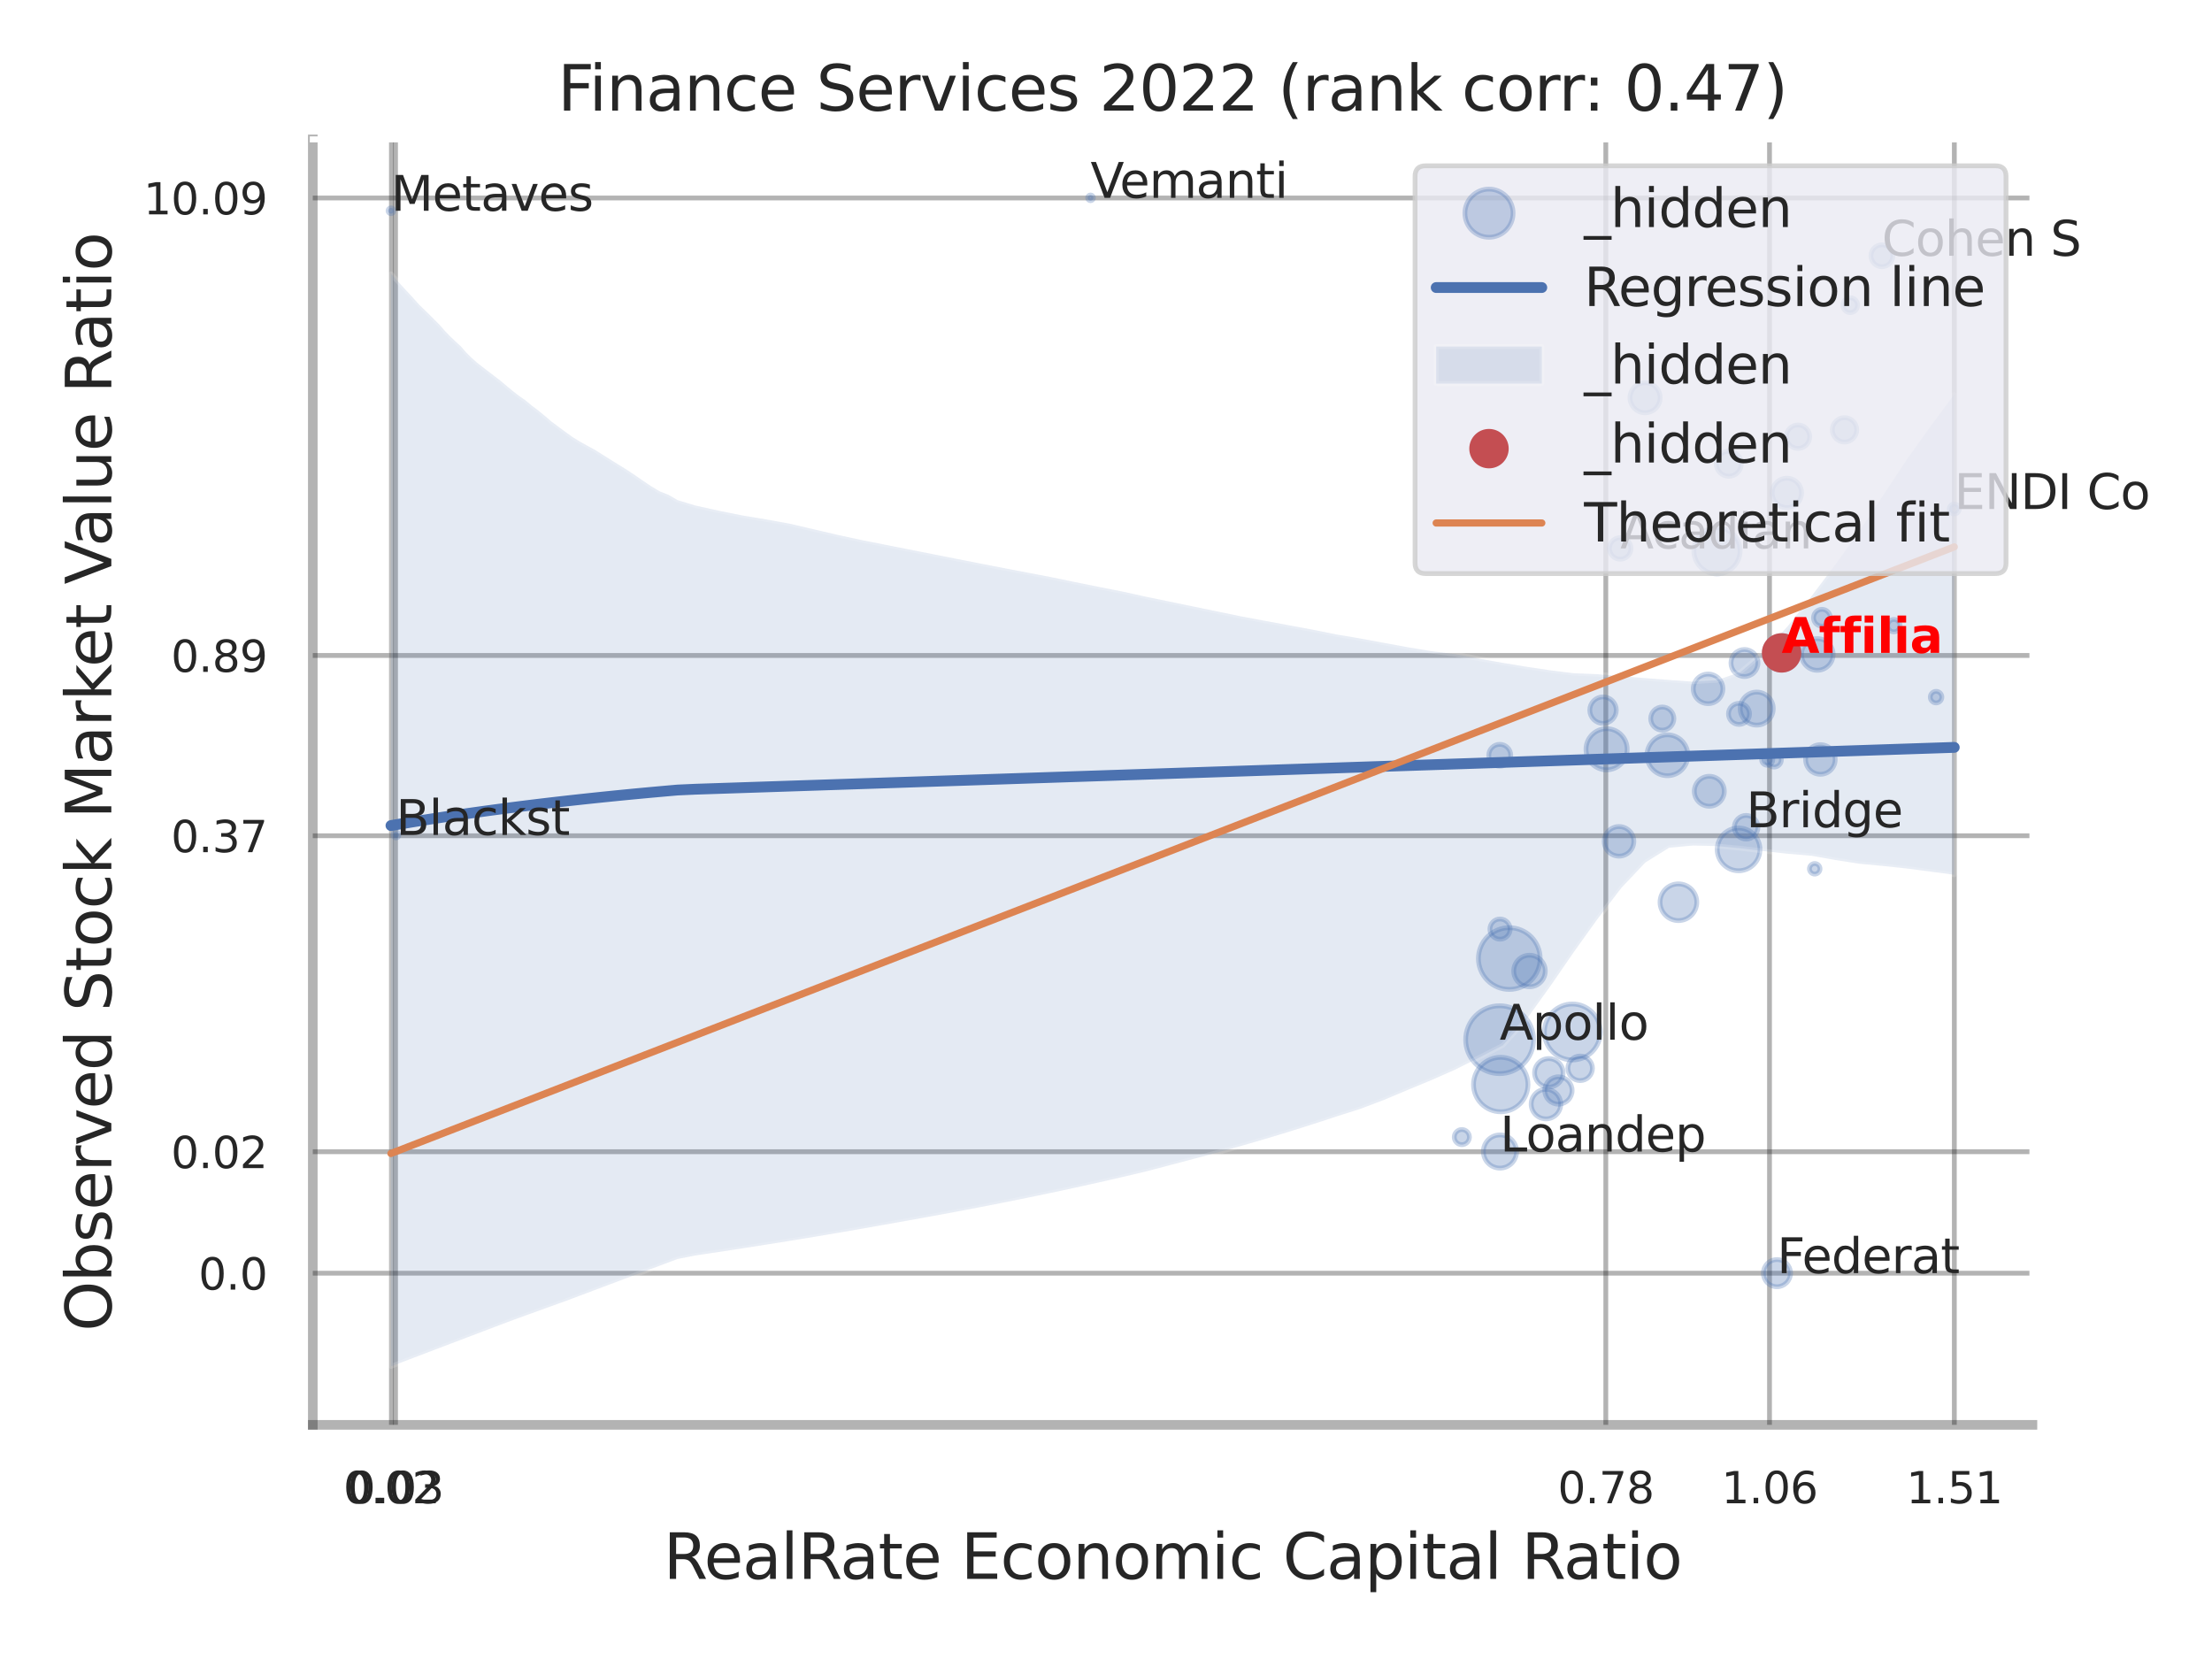 <?xml version="1.0" encoding="utf-8" standalone="no"?>
<!DOCTYPE svg PUBLIC "-//W3C//DTD SVG 1.1//EN"
  "http://www.w3.org/Graphics/SVG/1.1/DTD/svg11.dtd">
<svg xmlns:xlink="http://www.w3.org/1999/xlink" width="460.8pt" height="345.6pt" viewBox="0 0 460.8 345.6" xmlns="http://www.w3.org/2000/svg" version="1.1">
 <defs>
  <style type="text/css">*{stroke-linejoin: round; stroke-linecap: butt}</style>
 </defs>
 <g id="figure_1">
  <g id="patch_1">
   <path d="M 0 345.6 
L 460.8 345.6 
L 460.8 0 
L 0 0 
z
" style="fill: #ffffff"/>
  </g>
  <g id="axes_1">
   <g id="patch_2">
    <path d="M 65.16 296.82 
L 423.393 296.82 
L 423.393 29.04 
L 65.16 29.04 
z
" style="fill: #ffffff"/>
   </g>
   <g id="matplotlib.axis_1">
    <g id="xtick_1">
     <g id="line2d_1">
      <path d="M 81.539 296.82 
L 81.539 29.04 
" clip-path="url(#p03ac702295)" style="fill: none; stroke: #000000; stroke-opacity: 0.3; stroke-linecap: round"/>
     </g>
     <g id="text_1">
      <!-- 0.02 -->
      <g style="fill: #262626" transform="translate(71.52 313.159) scale(0.09 -0.09)">
       <defs>
        <path id="DejaVuSans-30" d="M 2034 4250 
Q 1547 4250 1301 3770 
Q 1056 3291 1056 2328 
Q 1056 1369 1301 889 
Q 1547 409 2034 409 
Q 2525 409 2770 889 
Q 3016 1369 3016 2328 
Q 3016 3291 2770 3770 
Q 2525 4250 2034 4250 
z
M 2034 4750 
Q 2819 4750 3233 4129 
Q 3647 3509 3647 2328 
Q 3647 1150 3233 529 
Q 2819 -91 2034 -91 
Q 1250 -91 836 529 
Q 422 1150 422 2328 
Q 422 3509 836 4129 
Q 1250 4750 2034 4750 
z
" transform="scale(0.016)"/>
        <path id="DejaVuSans-2e" d="M 684 794 
L 1344 794 
L 1344 0 
L 684 0 
L 684 794 
z
" transform="scale(0.016)"/>
        <path id="DejaVuSans-32" d="M 1228 531 
L 3431 531 
L 3431 0 
L 469 0 
L 469 531 
Q 828 903 1448 1529 
Q 2069 2156 2228 2338 
Q 2531 2678 2651 2914 
Q 2772 3150 2772 3378 
Q 2772 3750 2511 3984 
Q 2250 4219 1831 4219 
Q 1534 4219 1204 4116 
Q 875 4013 500 3803 
L 500 4441 
Q 881 4594 1212 4672 
Q 1544 4750 1819 4750 
Q 2544 4750 2975 4387 
Q 3406 4025 3406 3419 
Q 3406 3131 3298 2873 
Q 3191 2616 2906 2266 
Q 2828 2175 2409 1742 
Q 1991 1309 1228 531 
z
" transform="scale(0.016)"/>
       </defs>
       <use xlink:href="#DejaVuSans-30"/>
       <use xlink:href="#DejaVuSans-2e" transform="translate(63.623 0)"/>
       <use xlink:href="#DejaVuSans-30" transform="translate(95.41 0)"/>
       <use xlink:href="#DejaVuSans-32" transform="translate(159.033 0)"/>
      </g>
     </g>
    </g>
    <g id="xtick_2">
     <g id="line2d_2">
      <path d="M 82.395 296.82 
L 82.395 29.04 
" clip-path="url(#p03ac702295)" style="fill: none; stroke: #000000; stroke-opacity: 0.3; stroke-linecap: round"/>
     </g>
     <g id="text_2">
      <!-- 0.03 -->
      <g style="fill: #262626" transform="translate(72.375 313.159) scale(0.09 -0.09)">
       <defs>
        <path id="DejaVuSans-33" d="M 2597 2516 
Q 3050 2419 3304 2112 
Q 3559 1806 3559 1356 
Q 3559 666 3084 287 
Q 2609 -91 1734 -91 
Q 1441 -91 1130 -33 
Q 819 25 488 141 
L 488 750 
Q 750 597 1062 519 
Q 1375 441 1716 441 
Q 2309 441 2620 675 
Q 2931 909 2931 1356 
Q 2931 1769 2642 2001 
Q 2353 2234 1838 2234 
L 1294 2234 
L 1294 2753 
L 1863 2753 
Q 2328 2753 2575 2939 
Q 2822 3125 2822 3475 
Q 2822 3834 2567 4026 
Q 2313 4219 1838 4219 
Q 1578 4219 1281 4162 
Q 984 4106 628 3988 
L 628 4550 
Q 988 4650 1302 4700 
Q 1616 4750 1894 4750 
Q 2613 4750 3031 4423 
Q 3450 4097 3450 3541 
Q 3450 3153 3228 2886 
Q 3006 2619 2597 2516 
z
" transform="scale(0.016)"/>
       </defs>
       <use xlink:href="#DejaVuSans-30"/>
       <use xlink:href="#DejaVuSans-2e" transform="translate(63.623 0)"/>
       <use xlink:href="#DejaVuSans-30" transform="translate(95.41 0)"/>
       <use xlink:href="#DejaVuSans-33" transform="translate(159.033 0)"/>
      </g>
     </g>
    </g>
    <g id="xtick_3">
     <g id="line2d_3">
      <path d="M 334.518 296.82 
L 334.518 29.04 
" clip-path="url(#p03ac702295)" style="fill: none; stroke: #000000; stroke-opacity: 0.3; stroke-linecap: round"/>
     </g>
     <g id="text_3">
      <!-- 0.78 -->
      <g style="fill: #262626" transform="translate(324.499 313.159) scale(0.09 -0.09)">
       <defs>
        <path id="DejaVuSans-37" d="M 525 4666 
L 3525 4666 
L 3525 4397 
L 1831 0 
L 1172 0 
L 2766 4134 
L 525 4134 
L 525 4666 
z
" transform="scale(0.016)"/>
        <path id="DejaVuSans-38" d="M 2034 2216 
Q 1584 2216 1326 1975 
Q 1069 1734 1069 1313 
Q 1069 891 1326 650 
Q 1584 409 2034 409 
Q 2484 409 2743 651 
Q 3003 894 3003 1313 
Q 3003 1734 2745 1975 
Q 2488 2216 2034 2216 
z
M 1403 2484 
Q 997 2584 770 2862 
Q 544 3141 544 3541 
Q 544 4100 942 4425 
Q 1341 4750 2034 4750 
Q 2731 4750 3128 4425 
Q 3525 4100 3525 3541 
Q 3525 3141 3298 2862 
Q 3072 2584 2669 2484 
Q 3125 2378 3379 2068 
Q 3634 1759 3634 1313 
Q 3634 634 3220 271 
Q 2806 -91 2034 -91 
Q 1263 -91 848 271 
Q 434 634 434 1313 
Q 434 1759 690 2068 
Q 947 2378 1403 2484 
z
M 1172 3481 
Q 1172 3119 1398 2916 
Q 1625 2713 2034 2713 
Q 2441 2713 2670 2916 
Q 2900 3119 2900 3481 
Q 2900 3844 2670 4047 
Q 2441 4250 2034 4250 
Q 1625 4250 1398 4047 
Q 1172 3844 1172 3481 
z
" transform="scale(0.016)"/>
       </defs>
       <use xlink:href="#DejaVuSans-30"/>
       <use xlink:href="#DejaVuSans-2e" transform="translate(63.623 0)"/>
       <use xlink:href="#DejaVuSans-37" transform="translate(95.41 0)"/>
       <use xlink:href="#DejaVuSans-38" transform="translate(159.033 0)"/>
      </g>
     </g>
    </g>
    <g id="xtick_4">
     <g id="line2d_4">
      <path d="M 368.621 296.82 
L 368.621 29.04 
" clip-path="url(#p03ac702295)" style="fill: none; stroke: #000000; stroke-opacity: 0.3; stroke-linecap: round"/>
     </g>
     <g id="text_4">
      <!-- 1.06 -->
      <g style="fill: #262626" transform="translate(358.601 313.159) scale(0.09 -0.09)">
       <defs>
        <path id="DejaVuSans-31" d="M 794 531 
L 1825 531 
L 1825 4091 
L 703 3866 
L 703 4441 
L 1819 4666 
L 2450 4666 
L 2450 531 
L 3481 531 
L 3481 0 
L 794 0 
L 794 531 
z
" transform="scale(0.016)"/>
        <path id="DejaVuSans-36" d="M 2113 2584 
Q 1688 2584 1439 2293 
Q 1191 2003 1191 1497 
Q 1191 994 1439 701 
Q 1688 409 2113 409 
Q 2538 409 2786 701 
Q 3034 994 3034 1497 
Q 3034 2003 2786 2293 
Q 2538 2584 2113 2584 
z
M 3366 4563 
L 3366 3988 
Q 3128 4100 2886 4159 
Q 2644 4219 2406 4219 
Q 1781 4219 1451 3797 
Q 1122 3375 1075 2522 
Q 1259 2794 1537 2939 
Q 1816 3084 2150 3084 
Q 2853 3084 3261 2657 
Q 3669 2231 3669 1497 
Q 3669 778 3244 343 
Q 2819 -91 2113 -91 
Q 1303 -91 875 529 
Q 447 1150 447 2328 
Q 447 3434 972 4092 
Q 1497 4750 2381 4750 
Q 2619 4750 2861 4703 
Q 3103 4656 3366 4563 
z
" transform="scale(0.016)"/>
       </defs>
       <use xlink:href="#DejaVuSans-31"/>
       <use xlink:href="#DejaVuSans-2e" transform="translate(63.623 0)"/>
       <use xlink:href="#DejaVuSans-30" transform="translate(95.41 0)"/>
       <use xlink:href="#DejaVuSans-36" transform="translate(159.033 0)"/>
      </g>
     </g>
    </g>
    <g id="xtick_5">
     <g id="line2d_5">
      <path d="M 407.124 296.82 
L 407.124 29.04 
" clip-path="url(#p03ac702295)" style="fill: none; stroke: #000000; stroke-opacity: 0.3; stroke-linecap: round"/>
     </g>
     <g id="text_5">
      <!-- 1.51 -->
      <g style="fill: #262626" transform="translate(397.104 313.159) scale(0.09 -0.09)">
       <defs>
        <path id="DejaVuSans-35" d="M 691 4666 
L 3169 4666 
L 3169 4134 
L 1269 4134 
L 1269 2991 
Q 1406 3038 1543 3061 
Q 1681 3084 1819 3084 
Q 2600 3084 3056 2656 
Q 3513 2228 3513 1497 
Q 3513 744 3044 326 
Q 2575 -91 1722 -91 
Q 1428 -91 1123 -41 
Q 819 9 494 109 
L 494 744 
Q 775 591 1075 516 
Q 1375 441 1709 441 
Q 2250 441 2565 725 
Q 2881 1009 2881 1497 
Q 2881 1984 2565 2268 
Q 2250 2553 1709 2553 
Q 1456 2553 1204 2497 
Q 953 2441 691 2322 
L 691 4666 
z
" transform="scale(0.016)"/>
       </defs>
       <use xlink:href="#DejaVuSans-31"/>
       <use xlink:href="#DejaVuSans-2e" transform="translate(63.623 0)"/>
       <use xlink:href="#DejaVuSans-35" transform="translate(95.41 0)"/>
       <use xlink:href="#DejaVuSans-31" transform="translate(159.033 0)"/>
      </g>
     </g>
    </g>
    <g id="xtick_6"/>
    <g id="xtick_7"/>
    <g id="text_6">
     <!-- RealRate Economic Capital Ratio -->
     <g style="fill: #262626" transform="translate(138.223 328.908) scale(0.13 -0.13)">
      <defs>
       <path id="DejaVuSans-52" d="M 2841 2188 
Q 3044 2119 3236 1894 
Q 3428 1669 3622 1275 
L 4263 0 
L 3584 0 
L 2988 1197 
Q 2756 1666 2539 1819 
Q 2322 1972 1947 1972 
L 1259 1972 
L 1259 0 
L 628 0 
L 628 4666 
L 2053 4666 
Q 2853 4666 3247 4331 
Q 3641 3997 3641 3322 
Q 3641 2881 3436 2590 
Q 3231 2300 2841 2188 
z
M 1259 4147 
L 1259 2491 
L 2053 2491 
Q 2509 2491 2742 2702 
Q 2975 2913 2975 3322 
Q 2975 3731 2742 3939 
Q 2509 4147 2053 4147 
L 1259 4147 
z
" transform="scale(0.016)"/>
       <path id="DejaVuSans-65" d="M 3597 1894 
L 3597 1613 
L 953 1613 
Q 991 1019 1311 708 
Q 1631 397 2203 397 
Q 2534 397 2845 478 
Q 3156 559 3463 722 
L 3463 178 
Q 3153 47 2828 -22 
Q 2503 -91 2169 -91 
Q 1331 -91 842 396 
Q 353 884 353 1716 
Q 353 2575 817 3079 
Q 1281 3584 2069 3584 
Q 2775 3584 3186 3129 
Q 3597 2675 3597 1894 
z
M 3022 2063 
Q 3016 2534 2758 2815 
Q 2500 3097 2075 3097 
Q 1594 3097 1305 2825 
Q 1016 2553 972 2059 
L 3022 2063 
z
" transform="scale(0.016)"/>
       <path id="DejaVuSans-61" d="M 2194 1759 
Q 1497 1759 1228 1600 
Q 959 1441 959 1056 
Q 959 750 1161 570 
Q 1363 391 1709 391 
Q 2188 391 2477 730 
Q 2766 1069 2766 1631 
L 2766 1759 
L 2194 1759 
z
M 3341 1997 
L 3341 0 
L 2766 0 
L 2766 531 
Q 2569 213 2275 61 
Q 1981 -91 1556 -91 
Q 1019 -91 701 211 
Q 384 513 384 1019 
Q 384 1609 779 1909 
Q 1175 2209 1959 2209 
L 2766 2209 
L 2766 2266 
Q 2766 2663 2505 2880 
Q 2244 3097 1772 3097 
Q 1472 3097 1187 3025 
Q 903 2953 641 2809 
L 641 3341 
Q 956 3463 1253 3523 
Q 1550 3584 1831 3584 
Q 2591 3584 2966 3190 
Q 3341 2797 3341 1997 
z
" transform="scale(0.016)"/>
       <path id="DejaVuSans-6c" d="M 603 4863 
L 1178 4863 
L 1178 0 
L 603 0 
L 603 4863 
z
" transform="scale(0.016)"/>
       <path id="DejaVuSans-74" d="M 1172 4494 
L 1172 3500 
L 2356 3500 
L 2356 3053 
L 1172 3053 
L 1172 1153 
Q 1172 725 1289 603 
Q 1406 481 1766 481 
L 2356 481 
L 2356 0 
L 1766 0 
Q 1100 0 847 248 
Q 594 497 594 1153 
L 594 3053 
L 172 3053 
L 172 3500 
L 594 3500 
L 594 4494 
L 1172 4494 
z
" transform="scale(0.016)"/>
       <path id="DejaVuSans-20" transform="scale(0.016)"/>
       <path id="DejaVuSans-45" d="M 628 4666 
L 3578 4666 
L 3578 4134 
L 1259 4134 
L 1259 2753 
L 3481 2753 
L 3481 2222 
L 1259 2222 
L 1259 531 
L 3634 531 
L 3634 0 
L 628 0 
L 628 4666 
z
" transform="scale(0.016)"/>
       <path id="DejaVuSans-63" d="M 3122 3366 
L 3122 2828 
Q 2878 2963 2633 3030 
Q 2388 3097 2138 3097 
Q 1578 3097 1268 2742 
Q 959 2388 959 1747 
Q 959 1106 1268 751 
Q 1578 397 2138 397 
Q 2388 397 2633 464 
Q 2878 531 3122 666 
L 3122 134 
Q 2881 22 2623 -34 
Q 2366 -91 2075 -91 
Q 1284 -91 818 406 
Q 353 903 353 1747 
Q 353 2603 823 3093 
Q 1294 3584 2113 3584 
Q 2378 3584 2631 3529 
Q 2884 3475 3122 3366 
z
" transform="scale(0.016)"/>
       <path id="DejaVuSans-6f" d="M 1959 3097 
Q 1497 3097 1228 2736 
Q 959 2375 959 1747 
Q 959 1119 1226 758 
Q 1494 397 1959 397 
Q 2419 397 2687 759 
Q 2956 1122 2956 1747 
Q 2956 2369 2687 2733 
Q 2419 3097 1959 3097 
z
M 1959 3584 
Q 2709 3584 3137 3096 
Q 3566 2609 3566 1747 
Q 3566 888 3137 398 
Q 2709 -91 1959 -91 
Q 1206 -91 779 398 
Q 353 888 353 1747 
Q 353 2609 779 3096 
Q 1206 3584 1959 3584 
z
" transform="scale(0.016)"/>
       <path id="DejaVuSans-6e" d="M 3513 2113 
L 3513 0 
L 2938 0 
L 2938 2094 
Q 2938 2591 2744 2837 
Q 2550 3084 2163 3084 
Q 1697 3084 1428 2787 
Q 1159 2491 1159 1978 
L 1159 0 
L 581 0 
L 581 3500 
L 1159 3500 
L 1159 2956 
Q 1366 3272 1645 3428 
Q 1925 3584 2291 3584 
Q 2894 3584 3203 3211 
Q 3513 2838 3513 2113 
z
" transform="scale(0.016)"/>
       <path id="DejaVuSans-6d" d="M 3328 2828 
Q 3544 3216 3844 3400 
Q 4144 3584 4550 3584 
Q 5097 3584 5394 3201 
Q 5691 2819 5691 2113 
L 5691 0 
L 5113 0 
L 5113 2094 
Q 5113 2597 4934 2840 
Q 4756 3084 4391 3084 
Q 3944 3084 3684 2787 
Q 3425 2491 3425 1978 
L 3425 0 
L 2847 0 
L 2847 2094 
Q 2847 2600 2669 2842 
Q 2491 3084 2119 3084 
Q 1678 3084 1418 2786 
Q 1159 2488 1159 1978 
L 1159 0 
L 581 0 
L 581 3500 
L 1159 3500 
L 1159 2956 
Q 1356 3278 1631 3431 
Q 1906 3584 2284 3584 
Q 2666 3584 2933 3390 
Q 3200 3197 3328 2828 
z
" transform="scale(0.016)"/>
       <path id="DejaVuSans-69" d="M 603 3500 
L 1178 3500 
L 1178 0 
L 603 0 
L 603 3500 
z
M 603 4863 
L 1178 4863 
L 1178 4134 
L 603 4134 
L 603 4863 
z
" transform="scale(0.016)"/>
       <path id="DejaVuSans-43" d="M 4122 4306 
L 4122 3641 
Q 3803 3938 3442 4084 
Q 3081 4231 2675 4231 
Q 1875 4231 1450 3742 
Q 1025 3253 1025 2328 
Q 1025 1406 1450 917 
Q 1875 428 2675 428 
Q 3081 428 3442 575 
Q 3803 722 4122 1019 
L 4122 359 
Q 3791 134 3420 21 
Q 3050 -91 2638 -91 
Q 1578 -91 968 557 
Q 359 1206 359 2328 
Q 359 3453 968 4101 
Q 1578 4750 2638 4750 
Q 3056 4750 3426 4639 
Q 3797 4528 4122 4306 
z
" transform="scale(0.016)"/>
       <path id="DejaVuSans-70" d="M 1159 525 
L 1159 -1331 
L 581 -1331 
L 581 3500 
L 1159 3500 
L 1159 2969 
Q 1341 3281 1617 3432 
Q 1894 3584 2278 3584 
Q 2916 3584 3314 3078 
Q 3713 2572 3713 1747 
Q 3713 922 3314 415 
Q 2916 -91 2278 -91 
Q 1894 -91 1617 61 
Q 1341 213 1159 525 
z
M 3116 1747 
Q 3116 2381 2855 2742 
Q 2594 3103 2138 3103 
Q 1681 3103 1420 2742 
Q 1159 2381 1159 1747 
Q 1159 1113 1420 752 
Q 1681 391 2138 391 
Q 2594 391 2855 752 
Q 3116 1113 3116 1747 
z
" transform="scale(0.016)"/>
      </defs>
      <use xlink:href="#DejaVuSans-52"/>
      <use xlink:href="#DejaVuSans-65" transform="translate(64.982 0)"/>
      <use xlink:href="#DejaVuSans-61" transform="translate(126.506 0)"/>
      <use xlink:href="#DejaVuSans-6c" transform="translate(187.785 0)"/>
      <use xlink:href="#DejaVuSans-52" transform="translate(215.568 0)"/>
      <use xlink:href="#DejaVuSans-61" transform="translate(282.801 0)"/>
      <use xlink:href="#DejaVuSans-74" transform="translate(344.08 0)"/>
      <use xlink:href="#DejaVuSans-65" transform="translate(383.289 0)"/>
      <use xlink:href="#DejaVuSans-20" transform="translate(444.812 0)"/>
      <use xlink:href="#DejaVuSans-45" transform="translate(476.6 0)"/>
      <use xlink:href="#DejaVuSans-63" transform="translate(539.783 0)"/>
      <use xlink:href="#DejaVuSans-6f" transform="translate(594.764 0)"/>
      <use xlink:href="#DejaVuSans-6e" transform="translate(655.945 0)"/>
      <use xlink:href="#DejaVuSans-6f" transform="translate(719.324 0)"/>
      <use xlink:href="#DejaVuSans-6d" transform="translate(780.506 0)"/>
      <use xlink:href="#DejaVuSans-69" transform="translate(877.918 0)"/>
      <use xlink:href="#DejaVuSans-63" transform="translate(905.701 0)"/>
      <use xlink:href="#DejaVuSans-20" transform="translate(960.682 0)"/>
      <use xlink:href="#DejaVuSans-43" transform="translate(992.469 0)"/>
      <use xlink:href="#DejaVuSans-61" transform="translate(1062.293 0)"/>
      <use xlink:href="#DejaVuSans-70" transform="translate(1123.572 0)"/>
      <use xlink:href="#DejaVuSans-69" transform="translate(1187.049 0)"/>
      <use xlink:href="#DejaVuSans-74" transform="translate(1214.832 0)"/>
      <use xlink:href="#DejaVuSans-61" transform="translate(1254.041 0)"/>
      <use xlink:href="#DejaVuSans-6c" transform="translate(1315.32 0)"/>
      <use xlink:href="#DejaVuSans-20" transform="translate(1343.104 0)"/>
      <use xlink:href="#DejaVuSans-52" transform="translate(1374.891 0)"/>
      <use xlink:href="#DejaVuSans-61" transform="translate(1442.123 0)"/>
      <use xlink:href="#DejaVuSans-74" transform="translate(1503.402 0)"/>
      <use xlink:href="#DejaVuSans-69" transform="translate(1542.611 0)"/>
      <use xlink:href="#DejaVuSans-6f" transform="translate(1570.395 0)"/>
     </g>
    </g>
   </g>
   <g id="matplotlib.axis_2">
    <g id="ytick_1">
     <g id="line2d_6">
      <path d="M 65.16 265.23 
L 423.393 265.23 
" clip-path="url(#p03ac702295)" style="fill: none; stroke: #000000; stroke-opacity: 0.3; stroke-linecap: round"/>
     </g>
     <g id="text_7">
      <!-- 0.0 -->
      <g style="fill: #262626" transform="translate(41.347 268.649) scale(0.09 -0.09)">
       <use xlink:href="#DejaVuSans-30"/>
       <use xlink:href="#DejaVuSans-2e" transform="translate(63.623 0)"/>
       <use xlink:href="#DejaVuSans-30" transform="translate(95.41 0)"/>
      </g>
     </g>
    </g>
    <g id="ytick_2">
     <g id="line2d_7">
      <path d="M 65.16 239.921 
L 423.393 239.921 
" clip-path="url(#p03ac702295)" style="fill: none; stroke: #000000; stroke-opacity: 0.3; stroke-linecap: round"/>
     </g>
     <g id="text_8">
      <!-- 0.02 -->
      <g style="fill: #262626" transform="translate(35.621 243.34) scale(0.09 -0.09)">
       <use xlink:href="#DejaVuSans-30"/>
       <use xlink:href="#DejaVuSans-2e" transform="translate(63.623 0)"/>
       <use xlink:href="#DejaVuSans-30" transform="translate(95.41 0)"/>
       <use xlink:href="#DejaVuSans-32" transform="translate(159.033 0)"/>
      </g>
     </g>
    </g>
    <g id="ytick_3">
     <g id="line2d_8">
      <path d="M 65.16 174.106 
L 423.393 174.106 
" clip-path="url(#p03ac702295)" style="fill: none; stroke: #000000; stroke-opacity: 0.3; stroke-linecap: round"/>
     </g>
     <g id="text_9">
      <!-- 0.37 -->
      <g style="fill: #262626" transform="translate(35.621 177.525) scale(0.09 -0.09)">
       <use xlink:href="#DejaVuSans-30"/>
       <use xlink:href="#DejaVuSans-2e" transform="translate(63.623 0)"/>
       <use xlink:href="#DejaVuSans-33" transform="translate(95.41 0)"/>
       <use xlink:href="#DejaVuSans-37" transform="translate(159.033 0)"/>
      </g>
     </g>
    </g>
    <g id="ytick_4">
     <g id="line2d_9">
      <path d="M 65.16 136.542 
L 423.393 136.542 
" clip-path="url(#p03ac702295)" style="fill: none; stroke: #000000; stroke-opacity: 0.3; stroke-linecap: round"/>
     </g>
     <g id="text_10">
      <!-- 0.89 -->
      <g style="fill: #262626" transform="translate(35.621 139.962) scale(0.09 -0.09)">
       <defs>
        <path id="DejaVuSans-39" d="M 703 97 
L 703 672 
Q 941 559 1184 500 
Q 1428 441 1663 441 
Q 2288 441 2617 861 
Q 2947 1281 2994 2138 
Q 2813 1869 2534 1725 
Q 2256 1581 1919 1581 
Q 1219 1581 811 2004 
Q 403 2428 403 3163 
Q 403 3881 828 4315 
Q 1253 4750 1959 4750 
Q 2769 4750 3195 4129 
Q 3622 3509 3622 2328 
Q 3622 1225 3098 567 
Q 2575 -91 1691 -91 
Q 1453 -91 1209 -44 
Q 966 3 703 97 
z
M 1959 2075 
Q 2384 2075 2632 2365 
Q 2881 2656 2881 3163 
Q 2881 3666 2632 3958 
Q 2384 4250 1959 4250 
Q 1534 4250 1286 3958 
Q 1038 3666 1038 3163 
Q 1038 2656 1286 2365 
Q 1534 2075 1959 2075 
z
" transform="scale(0.016)"/>
       </defs>
       <use xlink:href="#DejaVuSans-30"/>
       <use xlink:href="#DejaVuSans-2e" transform="translate(63.623 0)"/>
       <use xlink:href="#DejaVuSans-38" transform="translate(95.41 0)"/>
       <use xlink:href="#DejaVuSans-39" transform="translate(159.033 0)"/>
      </g>
     </g>
    </g>
    <g id="ytick_5">
     <g id="line2d_10">
      <path d="M 65.16 41.241 
L 423.393 41.241 
" clip-path="url(#p03ac702295)" style="fill: none; stroke: #000000; stroke-opacity: 0.3; stroke-linecap: round"/>
     </g>
     <g id="text_11">
      <!-- 10.09 -->
      <g style="fill: #262626" transform="translate(29.895 44.66) scale(0.09 -0.09)">
       <use xlink:href="#DejaVuSans-31"/>
       <use xlink:href="#DejaVuSans-30" transform="translate(63.623 0)"/>
       <use xlink:href="#DejaVuSans-2e" transform="translate(127.246 0)"/>
       <use xlink:href="#DejaVuSans-30" transform="translate(159.033 0)"/>
       <use xlink:href="#DejaVuSans-39" transform="translate(222.656 0)"/>
      </g>
     </g>
    </g>
    <g id="ytick_6"/>
    <g id="ytick_7"/>
    <g id="ytick_8"/>
    <g id="text_12">
     <!-- Observed Stock Market Value Ratio -->
     <g style="fill: #262626" transform="translate(23.191 277.332) rotate(-90) scale(0.13 -0.13)">
      <defs>
       <path id="DejaVuSans-4f" d="M 2522 4238 
Q 1834 4238 1429 3725 
Q 1025 3213 1025 2328 
Q 1025 1447 1429 934 
Q 1834 422 2522 422 
Q 3209 422 3611 934 
Q 4013 1447 4013 2328 
Q 4013 3213 3611 3725 
Q 3209 4238 2522 4238 
z
M 2522 4750 
Q 3503 4750 4090 4092 
Q 4678 3434 4678 2328 
Q 4678 1225 4090 567 
Q 3503 -91 2522 -91 
Q 1538 -91 948 565 
Q 359 1222 359 2328 
Q 359 3434 948 4092 
Q 1538 4750 2522 4750 
z
" transform="scale(0.016)"/>
       <path id="DejaVuSans-62" d="M 3116 1747 
Q 3116 2381 2855 2742 
Q 2594 3103 2138 3103 
Q 1681 3103 1420 2742 
Q 1159 2381 1159 1747 
Q 1159 1113 1420 752 
Q 1681 391 2138 391 
Q 2594 391 2855 752 
Q 3116 1113 3116 1747 
z
M 1159 2969 
Q 1341 3281 1617 3432 
Q 1894 3584 2278 3584 
Q 2916 3584 3314 3078 
Q 3713 2572 3713 1747 
Q 3713 922 3314 415 
Q 2916 -91 2278 -91 
Q 1894 -91 1617 61 
Q 1341 213 1159 525 
L 1159 0 
L 581 0 
L 581 4863 
L 1159 4863 
L 1159 2969 
z
" transform="scale(0.016)"/>
       <path id="DejaVuSans-73" d="M 2834 3397 
L 2834 2853 
Q 2591 2978 2328 3040 
Q 2066 3103 1784 3103 
Q 1356 3103 1142 2972 
Q 928 2841 928 2578 
Q 928 2378 1081 2264 
Q 1234 2150 1697 2047 
L 1894 2003 
Q 2506 1872 2764 1633 
Q 3022 1394 3022 966 
Q 3022 478 2636 193 
Q 2250 -91 1575 -91 
Q 1294 -91 989 -36 
Q 684 19 347 128 
L 347 722 
Q 666 556 975 473 
Q 1284 391 1588 391 
Q 1994 391 2212 530 
Q 2431 669 2431 922 
Q 2431 1156 2273 1281 
Q 2116 1406 1581 1522 
L 1381 1569 
Q 847 1681 609 1914 
Q 372 2147 372 2553 
Q 372 3047 722 3315 
Q 1072 3584 1716 3584 
Q 2034 3584 2315 3537 
Q 2597 3491 2834 3397 
z
" transform="scale(0.016)"/>
       <path id="DejaVuSans-72" d="M 2631 2963 
Q 2534 3019 2420 3045 
Q 2306 3072 2169 3072 
Q 1681 3072 1420 2755 
Q 1159 2438 1159 1844 
L 1159 0 
L 581 0 
L 581 3500 
L 1159 3500 
L 1159 2956 
Q 1341 3275 1631 3429 
Q 1922 3584 2338 3584 
Q 2397 3584 2469 3576 
Q 2541 3569 2628 3553 
L 2631 2963 
z
" transform="scale(0.016)"/>
       <path id="DejaVuSans-76" d="M 191 3500 
L 800 3500 
L 1894 563 
L 2988 3500 
L 3597 3500 
L 2284 0 
L 1503 0 
L 191 3500 
z
" transform="scale(0.016)"/>
       <path id="DejaVuSans-64" d="M 2906 2969 
L 2906 4863 
L 3481 4863 
L 3481 0 
L 2906 0 
L 2906 525 
Q 2725 213 2448 61 
Q 2172 -91 1784 -91 
Q 1150 -91 751 415 
Q 353 922 353 1747 
Q 353 2572 751 3078 
Q 1150 3584 1784 3584 
Q 2172 3584 2448 3432 
Q 2725 3281 2906 2969 
z
M 947 1747 
Q 947 1113 1208 752 
Q 1469 391 1925 391 
Q 2381 391 2643 752 
Q 2906 1113 2906 1747 
Q 2906 2381 2643 2742 
Q 2381 3103 1925 3103 
Q 1469 3103 1208 2742 
Q 947 2381 947 1747 
z
" transform="scale(0.016)"/>
       <path id="DejaVuSans-53" d="M 3425 4513 
L 3425 3897 
Q 3066 4069 2747 4153 
Q 2428 4238 2131 4238 
Q 1616 4238 1336 4038 
Q 1056 3838 1056 3469 
Q 1056 3159 1242 3001 
Q 1428 2844 1947 2747 
L 2328 2669 
Q 3034 2534 3370 2195 
Q 3706 1856 3706 1288 
Q 3706 609 3251 259 
Q 2797 -91 1919 -91 
Q 1588 -91 1214 -16 
Q 841 59 441 206 
L 441 856 
Q 825 641 1194 531 
Q 1563 422 1919 422 
Q 2459 422 2753 634 
Q 3047 847 3047 1241 
Q 3047 1584 2836 1778 
Q 2625 1972 2144 2069 
L 1759 2144 
Q 1053 2284 737 2584 
Q 422 2884 422 3419 
Q 422 4038 858 4394 
Q 1294 4750 2059 4750 
Q 2388 4750 2728 4690 
Q 3069 4631 3425 4513 
z
" transform="scale(0.016)"/>
       <path id="DejaVuSans-6b" d="M 581 4863 
L 1159 4863 
L 1159 1991 
L 2875 3500 
L 3609 3500 
L 1753 1863 
L 3688 0 
L 2938 0 
L 1159 1709 
L 1159 0 
L 581 0 
L 581 4863 
z
" transform="scale(0.016)"/>
       <path id="DejaVuSans-4d" d="M 628 4666 
L 1569 4666 
L 2759 1491 
L 3956 4666 
L 4897 4666 
L 4897 0 
L 4281 0 
L 4281 4097 
L 3078 897 
L 2444 897 
L 1241 4097 
L 1241 0 
L 628 0 
L 628 4666 
z
" transform="scale(0.016)"/>
       <path id="DejaVuSans-56" d="M 1831 0 
L 50 4666 
L 709 4666 
L 2188 738 
L 3669 4666 
L 4325 4666 
L 2547 0 
L 1831 0 
z
" transform="scale(0.016)"/>
       <path id="DejaVuSans-75" d="M 544 1381 
L 544 3500 
L 1119 3500 
L 1119 1403 
Q 1119 906 1312 657 
Q 1506 409 1894 409 
Q 2359 409 2629 706 
Q 2900 1003 2900 1516 
L 2900 3500 
L 3475 3500 
L 3475 0 
L 2900 0 
L 2900 538 
Q 2691 219 2414 64 
Q 2138 -91 1772 -91 
Q 1169 -91 856 284 
Q 544 659 544 1381 
z
M 1991 3584 
L 1991 3584 
z
" transform="scale(0.016)"/>
      </defs>
      <use xlink:href="#DejaVuSans-4f"/>
      <use xlink:href="#DejaVuSans-62" transform="translate(78.711 0)"/>
      <use xlink:href="#DejaVuSans-73" transform="translate(142.188 0)"/>
      <use xlink:href="#DejaVuSans-65" transform="translate(194.287 0)"/>
      <use xlink:href="#DejaVuSans-72" transform="translate(255.811 0)"/>
      <use xlink:href="#DejaVuSans-76" transform="translate(296.924 0)"/>
      <use xlink:href="#DejaVuSans-65" transform="translate(356.104 0)"/>
      <use xlink:href="#DejaVuSans-64" transform="translate(417.627 0)"/>
      <use xlink:href="#DejaVuSans-20" transform="translate(481.104 0)"/>
      <use xlink:href="#DejaVuSans-53" transform="translate(512.891 0)"/>
      <use xlink:href="#DejaVuSans-74" transform="translate(576.367 0)"/>
      <use xlink:href="#DejaVuSans-6f" transform="translate(615.576 0)"/>
      <use xlink:href="#DejaVuSans-63" transform="translate(676.758 0)"/>
      <use xlink:href="#DejaVuSans-6b" transform="translate(731.738 0)"/>
      <use xlink:href="#DejaVuSans-20" transform="translate(789.648 0)"/>
      <use xlink:href="#DejaVuSans-4d" transform="translate(821.436 0)"/>
      <use xlink:href="#DejaVuSans-61" transform="translate(907.715 0)"/>
      <use xlink:href="#DejaVuSans-72" transform="translate(968.994 0)"/>
      <use xlink:href="#DejaVuSans-6b" transform="translate(1010.107 0)"/>
      <use xlink:href="#DejaVuSans-65" transform="translate(1064.393 0)"/>
      <use xlink:href="#DejaVuSans-74" transform="translate(1125.916 0)"/>
      <use xlink:href="#DejaVuSans-20" transform="translate(1165.125 0)"/>
      <use xlink:href="#DejaVuSans-56" transform="translate(1196.912 0)"/>
      <use xlink:href="#DejaVuSans-61" transform="translate(1257.57 0)"/>
      <use xlink:href="#DejaVuSans-6c" transform="translate(1318.85 0)"/>
      <use xlink:href="#DejaVuSans-75" transform="translate(1346.633 0)"/>
      <use xlink:href="#DejaVuSans-65" transform="translate(1410.012 0)"/>
      <use xlink:href="#DejaVuSans-20" transform="translate(1471.535 0)"/>
      <use xlink:href="#DejaVuSans-52" transform="translate(1503.322 0)"/>
      <use xlink:href="#DejaVuSans-61" transform="translate(1570.555 0)"/>
      <use xlink:href="#DejaVuSans-74" transform="translate(1631.834 0)"/>
      <use xlink:href="#DejaVuSans-69" transform="translate(1671.043 0)"/>
      <use xlink:href="#DejaVuSans-6f" transform="translate(1698.826 0)"/>
     </g>
    </g>
   </g>
   <g id="PathCollection_1">
    <path d="M 329.175 225.105 
C 329.854 225.105 330.505 224.836 330.985 224.356 
C 331.465 223.876 331.734 223.225 331.734 222.546 
C 331.734 221.867 331.465 221.216 330.985 220.736 
C 330.505 220.256 329.854 219.987 329.175 219.987 
C 328.496 219.987 327.845 220.256 327.365 220.736 
C 326.885 221.216 326.616 221.867 326.616 222.546 
C 326.616 223.225 326.885 223.876 327.365 224.356 
C 327.845 224.836 328.496 225.105 329.175 225.105 
z
" clip-path="url(#p03ac702295)" style="fill: #4c72b0; fill-opacity: 0.3; stroke: #4c72b0; stroke-opacity: 0.3"/>
    <path d="M 385.434 65.122 
C 385.845 65.122 386.238 64.959 386.528 64.669 
C 386.818 64.379 386.981 63.986 386.981 63.576 
C 386.981 63.166 386.818 62.773 386.528 62.483 
C 386.238 62.193 385.845 62.03 385.434 62.03 
C 385.024 62.03 384.631 62.193 384.341 62.483 
C 384.051 62.773 383.888 63.166 383.888 63.576 
C 383.888 63.986 384.051 64.379 384.341 64.669 
C 384.631 64.959 385.024 65.122 385.434 65.122 
z
" clip-path="url(#p03ac702295)" style="fill: #4c72b0; fill-opacity: 0.3; stroke: #4c72b0; stroke-opacity: 0.3"/>
    <path d="M 394.529 131.629 
C 394.871 131.629 395.2 131.493 395.442 131.251 
C 395.685 131.008 395.821 130.68 395.821 130.337 
C 395.821 129.995 395.685 129.666 395.442 129.424 
C 395.2 129.181 394.871 129.045 394.529 129.045 
C 394.186 129.045 393.858 129.181 393.615 129.424 
C 393.373 129.666 393.237 129.995 393.237 130.337 
C 393.237 130.68 393.373 131.008 393.615 131.251 
C 393.858 131.493 394.186 131.629 394.529 131.629 
z
" clip-path="url(#p03ac702295)" style="fill: #4c72b0; fill-opacity: 0.3; stroke: #4c72b0; stroke-opacity: 0.3"/>
    <path d="M 314.414 206.116 
C 316.12 206.116 317.756 205.438 318.962 204.232 
C 320.168 203.026 320.845 201.39 320.845 199.685 
C 320.845 197.979 320.168 196.343 318.962 195.137 
C 317.756 193.931 316.12 193.253 314.414 193.253 
C 312.708 193.253 311.073 193.931 309.866 195.137 
C 308.66 196.343 307.983 197.979 307.983 199.685 
C 307.983 201.39 308.66 203.026 309.866 204.232 
C 311.073 205.438 312.708 206.116 314.414 206.116 
z
" clip-path="url(#p03ac702295)" style="fill: #4c72b0; fill-opacity: 0.3; stroke: #4c72b0; stroke-opacity: 0.3"/>
    <path d="M 337.273 178.351 
C 338.09 178.351 338.874 178.026 339.452 177.448 
C 340.03 176.87 340.355 176.086 340.355 175.269 
C 340.355 174.452 340.03 173.668 339.452 173.09 
C 338.874 172.512 338.09 172.187 337.273 172.187 
C 336.455 172.187 335.671 172.512 335.093 173.09 
C 334.515 173.668 334.191 174.452 334.191 175.269 
C 334.191 176.086 334.515 176.87 335.093 177.448 
C 335.671 178.026 336.455 178.351 337.273 178.351 
z
" clip-path="url(#p03ac702295)" style="fill: #4c72b0; fill-opacity: 0.3; stroke: #4c72b0; stroke-opacity: 0.3"/>
    <path d="M 324.647 230.017 
C 325.403 230.017 326.128 229.716 326.663 229.182 
C 327.197 228.647 327.498 227.922 327.498 227.166 
C 327.498 226.41 327.197 225.685 326.663 225.151 
C 326.128 224.616 325.403 224.316 324.647 224.316 
C 323.891 224.316 323.166 224.616 322.631 225.151 
C 322.097 225.685 321.797 226.41 321.797 227.166 
C 321.797 227.922 322.097 228.647 322.631 229.182 
C 323.166 229.716 323.891 230.017 324.647 230.017 
z
" clip-path="url(#p03ac702295)" style="fill: #4c72b0; fill-opacity: 0.3; stroke: #4c72b0; stroke-opacity: 0.3"/>
    <path d="M 362.182 181.397 
C 363.364 181.397 364.497 180.927 365.333 180.092 
C 366.168 179.256 366.638 178.123 366.638 176.941 
C 366.638 175.759 366.168 174.626 365.333 173.79 
C 364.497 172.954 363.364 172.485 362.182 172.485 
C 361 172.485 359.867 172.954 359.031 173.79 
C 358.196 174.626 357.726 175.759 357.726 176.941 
C 357.726 178.123 358.196 179.256 359.031 180.092 
C 359.867 180.927 361 181.397 362.182 181.397 
z
" clip-path="url(#p03ac702295)" style="fill: #4c72b0; fill-opacity: 0.3; stroke: #4c72b0; stroke-opacity: 0.3"/>
    <path d="M 81.443 44.516 
C 81.604 44.516 81.759 44.452 81.873 44.338 
C 81.986 44.224 82.05 44.07 82.05 43.909 
C 82.05 43.748 81.986 43.593 81.873 43.479 
C 81.759 43.366 81.604 43.302 81.443 43.302 
C 81.282 43.302 81.128 43.366 81.014 43.479 
C 80.9 43.593 80.836 43.748 80.836 43.909 
C 80.836 44.07 80.9 44.224 81.014 44.338 
C 81.128 44.452 81.282 44.516 81.443 44.516 
z
" clip-path="url(#p03ac702295)" style="fill: #4c72b0; fill-opacity: 0.3; stroke: #4c72b0; stroke-opacity: 0.3"/>
    <path d="M 349.645 191.779 
C 350.661 191.779 351.634 191.375 352.352 190.657 
C 353.07 189.94 353.473 188.966 353.473 187.951 
C 353.473 186.936 353.07 185.962 352.352 185.244 
C 351.634 184.526 350.661 184.123 349.645 184.123 
C 348.63 184.123 347.657 184.526 346.939 185.244 
C 346.221 185.962 345.818 186.936 345.818 187.951 
C 345.818 188.966 346.221 189.94 346.939 190.657 
C 347.657 191.375 348.63 191.779 349.645 191.779 
z
" clip-path="url(#p03ac702295)" style="fill: #4c72b0; fill-opacity: 0.3; stroke: #4c72b0; stroke-opacity: 0.3"/>
    <path d="M 371.136 139.614 
C 372.092 139.614 373.009 139.234 373.685 138.558 
C 374.361 137.882 374.741 136.965 374.741 136.009 
C 374.741 135.053 374.361 134.136 373.685 133.46 
C 373.009 132.784 372.092 132.404 371.136 132.404 
C 370.179 132.404 369.262 132.784 368.586 133.46 
C 367.91 134.136 367.531 135.053 367.531 136.009 
C 367.531 136.965 367.91 137.882 368.586 138.558 
C 369.262 139.234 370.179 139.614 371.136 139.614 
z
" clip-path="url(#p03ac702295)" style="fill: #4c72b0; fill-opacity: 0.3; stroke: #4c72b0; stroke-opacity: 0.3"/>
    <path d="M 370.175 268.049 
C 370.926 268.049 371.646 267.751 372.177 267.22 
C 372.707 266.689 373.006 265.969 373.006 265.218 
C 373.006 264.468 372.707 263.748 372.177 263.217 
C 371.646 262.686 370.926 262.388 370.175 262.388 
C 369.425 262.388 368.705 262.686 368.174 263.217 
C 367.643 263.748 367.345 264.468 367.345 265.218 
C 367.345 265.969 367.643 266.689 368.174 267.22 
C 368.705 267.751 369.425 268.049 370.175 268.049 
z
" clip-path="url(#p03ac702295)" style="fill: #4c72b0; fill-opacity: 0.3; stroke: #4c72b0; stroke-opacity: 0.3"/>
    <path d="M 369.57 159.792 
C 369.974 159.792 370.361 159.631 370.647 159.346 
C 370.932 159.06 371.093 158.673 371.093 158.269 
C 371.093 157.865 370.932 157.478 370.647 157.192 
C 370.361 156.907 369.974 156.746 369.57 156.746 
C 369.166 156.746 368.779 156.907 368.493 157.192 
C 368.208 157.478 368.047 157.865 368.047 158.269 
C 368.047 158.673 368.208 159.06 368.493 159.346 
C 368.779 159.631 369.166 159.792 369.57 159.792 
z
" clip-path="url(#p03ac702295)" style="fill: #4c72b0; fill-opacity: 0.3; stroke: #4c72b0; stroke-opacity: 0.3"/>
    <path d="M 334.686 160.373 
C 335.824 160.373 336.915 159.921 337.72 159.117 
C 338.525 158.312 338.977 157.221 338.977 156.083 
C 338.977 154.945 338.525 153.854 337.72 153.049 
C 336.915 152.245 335.824 151.793 334.686 151.793 
C 333.549 151.793 332.457 152.245 331.653 153.049 
C 330.848 153.854 330.396 154.945 330.396 156.083 
C 330.396 157.221 330.848 158.312 331.653 159.117 
C 332.457 159.921 333.549 160.373 334.686 160.373 
z
" clip-path="url(#p03ac702295)" style="fill: #4c72b0; fill-opacity: 0.3; stroke: #4c72b0; stroke-opacity: 0.3"/>
    <path d="M 378.572 139.635 
C 379.447 139.635 380.287 139.287 380.906 138.668 
C 381.525 138.049 381.873 137.21 381.873 136.335 
C 381.873 135.459 381.525 134.62 380.906 134.001 
C 380.287 133.382 379.447 133.034 378.572 133.034 
C 377.697 133.034 376.857 133.382 376.238 134.001 
C 375.619 134.62 375.272 135.459 375.272 136.335 
C 375.272 137.21 375.619 138.049 376.238 138.668 
C 376.857 139.287 377.697 139.635 378.572 139.635 
z
" clip-path="url(#p03ac702295)" style="fill: #4c72b0; fill-opacity: 0.3; stroke: #4c72b0; stroke-opacity: 0.3"/>
    <path d="M 392.033 55.563 
C 392.638 55.563 393.218 55.323 393.646 54.895 
C 394.074 54.467 394.314 53.887 394.314 53.282 
C 394.314 52.677 394.074 52.097 393.646 51.669 
C 393.218 51.241 392.638 51.001 392.033 51.001 
C 391.428 51.001 390.847 51.241 390.42 51.669 
C 389.992 52.097 389.752 52.677 389.752 53.282 
C 389.752 53.887 389.992 54.467 390.42 54.895 
C 390.847 55.323 391.428 55.563 392.033 55.563 
z
" clip-path="url(#p03ac702295)" style="fill: #4c72b0; fill-opacity: 0.3; stroke: #4c72b0; stroke-opacity: 0.3"/>
    <path d="M 342.699 85.989 
C 343.532 85.989 344.33 85.658 344.919 85.07 
C 345.508 84.481 345.839 83.682 345.839 82.85 
C 345.839 82.017 345.508 81.219 344.919 80.63 
C 344.33 80.042 343.532 79.711 342.699 79.711 
C 341.867 79.711 341.068 80.042 340.48 80.63 
C 339.891 81.219 339.56 82.017 339.56 82.85 
C 339.56 83.682 339.891 84.481 340.48 85.07 
C 341.068 85.658 341.867 85.989 342.699 85.989 
z
" clip-path="url(#p03ac702295)" style="fill: #4c72b0; fill-opacity: 0.3; stroke: #4c72b0; stroke-opacity: 0.3"/>
    <path d="M 372.23 105.756 
C 373.044 105.756 373.824 105.432 374.4 104.857 
C 374.975 104.281 375.298 103.501 375.298 102.687 
C 375.298 101.873 374.975 101.093 374.4 100.518 
C 373.824 99.942 373.044 99.619 372.23 99.619 
C 371.416 99.619 370.636 99.942 370.061 100.518 
C 369.485 101.093 369.162 101.873 369.162 102.687 
C 369.162 103.501 369.485 104.281 370.061 104.857 
C 370.636 105.432 371.416 105.756 372.23 105.756 
z
" clip-path="url(#p03ac702295)" style="fill: #4c72b0; fill-opacity: 0.3; stroke: #4c72b0; stroke-opacity: 0.3"/>
    <path d="M 318.625 205.562 
C 319.497 205.562 320.333 205.216 320.949 204.599 
C 321.566 203.983 321.912 203.147 321.912 202.275 
C 321.912 201.404 321.566 200.568 320.949 199.951 
C 320.333 199.335 319.497 198.989 318.625 198.989 
C 317.754 198.989 316.917 199.335 316.301 199.951 
C 315.685 200.568 315.338 201.404 315.338 202.275 
C 315.338 203.147 315.685 203.983 316.301 204.599 
C 316.917 205.216 317.754 205.562 318.625 205.562 
z
" clip-path="url(#p03ac702295)" style="fill: #4c72b0; fill-opacity: 0.3; stroke: #4c72b0; stroke-opacity: 0.3"/>
    <path d="M 357.675 119.554 
C 358.952 119.554 360.178 119.046 361.081 118.143 
C 361.985 117.239 362.492 116.014 362.492 114.736 
C 362.492 113.459 361.985 112.233 361.081 111.33 
C 360.178 110.427 358.952 109.919 357.675 109.919 
C 356.397 109.919 355.172 110.427 354.269 111.33 
C 353.365 112.233 352.858 113.459 352.858 114.736 
C 352.858 116.014 353.365 117.239 354.269 118.143 
C 355.172 119.046 356.397 119.554 357.675 119.554 
z
" clip-path="url(#p03ac702295)" style="fill: #4c72b0; fill-opacity: 0.3; stroke: #4c72b0; stroke-opacity: 0.3"/>
    <path d="M 379.222 161.299 
C 380.04 161.299 380.825 160.974 381.403 160.396 
C 381.981 159.818 382.306 159.033 382.306 158.215 
C 382.306 157.397 381.981 156.613 381.403 156.034 
C 380.825 155.456 380.04 155.131 379.222 155.131 
C 378.404 155.131 377.62 155.456 377.042 156.034 
C 376.463 156.613 376.138 157.397 376.138 158.215 
C 376.138 159.033 376.463 159.818 377.042 160.396 
C 377.62 160.974 378.404 161.299 379.222 161.299 
z
" clip-path="url(#p03ac702295)" style="fill: #4c72b0; fill-opacity: 0.3; stroke: #4c72b0; stroke-opacity: 0.3"/>
    <path d="M 378.04 182.09 
C 378.332 182.09 378.612 181.974 378.818 181.767 
C 379.025 181.561 379.141 181.281 379.141 180.989 
C 379.141 180.697 379.025 180.417 378.818 180.21 
C 378.612 180.004 378.332 179.888 378.04 179.888 
C 377.748 179.888 377.468 180.004 377.261 180.21 
C 377.055 180.417 376.939 180.697 376.939 180.989 
C 376.939 181.281 377.055 181.561 377.261 181.767 
C 377.468 181.974 377.748 182.09 378.04 182.09 
z
" clip-path="url(#p03ac702295)" style="fill: #4c72b0; fill-opacity: 0.3; stroke: #4c72b0; stroke-opacity: 0.3"/>
    <path d="M 374.551 93.42 
C 375.2 93.42 375.823 93.162 376.282 92.703 
C 376.741 92.244 376.999 91.622 376.999 90.973 
C 376.999 90.323 376.741 89.701 376.282 89.242 
C 375.823 88.783 375.2 88.525 374.551 88.525 
C 373.902 88.525 373.28 88.783 372.821 89.242 
C 372.362 89.701 372.104 90.323 372.104 90.973 
C 372.104 91.622 372.362 92.244 372.821 92.703 
C 373.28 93.162 373.902 93.42 374.551 93.42 
z
" clip-path="url(#p03ac702295)" style="fill: #4c72b0; fill-opacity: 0.3; stroke: #4c72b0; stroke-opacity: 0.3"/>
    <path d="M 82.487 174.558 
C 82.653 174.558 82.812 174.492 82.93 174.375 
C 83.047 174.257 83.113 174.098 83.113 173.932 
C 83.113 173.766 83.047 173.607 82.93 173.489 
C 82.812 173.372 82.653 173.306 82.487 173.306 
C 82.321 173.306 82.162 173.372 82.045 173.489 
C 81.927 173.607 81.861 173.766 81.861 173.932 
C 81.861 174.098 81.927 174.257 82.045 174.375 
C 82.162 174.492 82.321 174.558 82.487 174.558 
z
" clip-path="url(#p03ac702295)" style="fill: #4c72b0; fill-opacity: 0.3; stroke: #4c72b0; stroke-opacity: 0.3"/>
    <path d="M 355.827 146.582 
C 356.645 146.582 357.43 146.257 358.008 145.679 
C 358.586 145.1 358.911 144.316 358.911 143.498 
C 358.911 142.68 358.586 141.895 358.008 141.316 
C 357.43 140.738 356.645 140.413 355.827 140.413 
C 355.009 140.413 354.224 140.738 353.646 141.316 
C 353.067 141.895 352.742 142.68 352.742 143.498 
C 352.742 144.316 353.067 145.1 353.646 145.679 
C 354.224 146.257 355.009 146.582 355.827 146.582 
z
" clip-path="url(#p03ac702295)" style="fill: #4c72b0; fill-opacity: 0.3; stroke: #4c72b0; stroke-opacity: 0.3"/>
    <path d="M 347.354 161.597 
C 348.484 161.597 349.568 161.148 350.367 160.349 
C 351.167 159.549 351.616 158.465 351.616 157.335 
C 351.616 156.205 351.167 155.121 350.367 154.321 
C 349.568 153.522 348.484 153.073 347.354 153.073 
C 346.224 153.073 345.14 153.522 344.34 154.321 
C 343.541 155.121 343.092 156.205 343.092 157.335 
C 343.092 158.465 343.541 159.549 344.34 160.349 
C 345.14 161.148 346.224 161.597 347.354 161.597 
z
" clip-path="url(#p03ac702295)" style="fill: #4c72b0; fill-opacity: 0.3; stroke: #4c72b0; stroke-opacity: 0.3"/>
    <path d="M 322.054 233.085 
C 322.872 233.085 323.656 232.76 324.234 232.182 
C 324.813 231.603 325.137 230.819 325.137 230.001 
C 325.137 229.184 324.813 228.4 324.234 227.821 
C 323.656 227.243 322.872 226.918 322.054 226.918 
C 321.236 226.918 320.452 227.243 319.874 227.821 
C 319.296 228.4 318.971 229.184 318.971 230.001 
C 318.971 230.819 319.296 231.603 319.874 232.182 
C 320.452 232.76 321.236 233.085 322.054 233.085 
z
" clip-path="url(#p03ac702295)" style="fill: #4c72b0; fill-opacity: 0.3; stroke: #4c72b0; stroke-opacity: 0.3"/>
    <path d="M 379.54 130.437 
C 380.005 130.437 380.451 130.253 380.78 129.924 
C 381.109 129.595 381.294 129.149 381.294 128.684 
C 381.294 128.219 381.109 127.773 380.78 127.444 
C 380.451 127.115 380.005 126.931 379.54 126.931 
C 379.075 126.931 378.629 127.115 378.3 127.444 
C 377.972 127.773 377.787 128.219 377.787 128.684 
C 377.787 129.149 377.972 129.595 378.3 129.924 
C 378.629 130.253 379.075 130.437 379.54 130.437 
z
" clip-path="url(#p03ac702295)" style="fill: #4c72b0; fill-opacity: 0.3; stroke: #4c72b0; stroke-opacity: 0.3"/>
    <path d="M 363.406 140.93 
C 364.152 140.93 364.868 140.633 365.396 140.106 
C 365.923 139.578 366.22 138.862 366.22 138.116 
C 366.22 137.37 365.923 136.654 365.396 136.127 
C 364.868 135.599 364.152 135.303 363.406 135.303 
C 362.66 135.303 361.945 135.599 361.417 136.127 
C 360.889 136.654 360.593 137.37 360.593 138.116 
C 360.593 138.862 360.889 139.578 361.417 140.106 
C 361.945 140.633 362.66 140.93 363.406 140.93 
z
" clip-path="url(#p03ac702295)" style="fill: #4c72b0; fill-opacity: 0.3; stroke: #4c72b0; stroke-opacity: 0.3"/>
    <path d="M 360.136 99.221 
C 360.829 99.221 361.494 98.945 361.985 98.455 
C 362.475 97.965 362.75 97.3 362.75 96.606 
C 362.75 95.913 362.475 95.248 361.985 94.757 
C 361.494 94.267 360.829 93.992 360.136 93.992 
C 359.442 93.992 358.777 94.267 358.287 94.757 
C 357.797 95.248 357.521 95.913 357.521 96.606 
C 357.521 97.3 357.797 97.965 358.287 98.455 
C 358.777 98.945 359.442 99.221 360.136 99.221 
z
" clip-path="url(#p03ac702295)" style="fill: #4c72b0; fill-opacity: 0.3; stroke: #4c72b0; stroke-opacity: 0.3"/>
    <path d="M 327.551 220.812 
C 329.098 220.812 330.582 220.197 331.676 219.103 
C 332.769 218.009 333.384 216.526 333.384 214.979 
C 333.384 213.432 332.769 211.948 331.676 210.855 
C 330.582 209.761 329.098 209.146 327.551 209.146 
C 326.004 209.146 324.521 209.761 323.427 210.855 
C 322.333 211.948 321.719 213.432 321.719 214.979 
C 321.719 216.526 322.333 218.009 323.427 219.103 
C 324.521 220.197 326.004 220.812 327.551 220.812 
z
" clip-path="url(#p03ac702295)" style="fill: #4c72b0; fill-opacity: 0.3; stroke: #4c72b0; stroke-opacity: 0.3"/>
    <path d="M 227.177 41.813 
C 227.337 41.813 227.49 41.75 227.603 41.637 
C 227.715 41.524 227.779 41.371 227.779 41.212 
C 227.779 41.052 227.715 40.899 227.603 40.787 
C 227.49 40.674 227.337 40.611 227.177 40.611 
C 227.018 40.611 226.865 40.674 226.752 40.787 
C 226.639 40.899 226.576 41.052 226.576 41.212 
C 226.576 41.371 226.639 41.524 226.752 41.637 
C 226.865 41.75 227.018 41.813 227.177 41.813 
z
" clip-path="url(#p03ac702295)" style="fill: #4c72b0; fill-opacity: 0.3; stroke: #4c72b0; stroke-opacity: 0.3"/>
    <path d="M 403.324 146.432 
C 403.644 146.432 403.951 146.305 404.177 146.079 
C 404.404 145.853 404.531 145.546 404.531 145.226 
C 404.531 144.905 404.404 144.598 404.177 144.372 
C 403.951 144.146 403.644 144.019 403.324 144.019 
C 403.004 144.019 402.697 144.146 402.471 144.372 
C 402.244 144.598 402.117 144.905 402.117 145.226 
C 402.117 145.546 402.244 145.853 402.471 146.079 
C 402.697 146.305 403.004 146.432 403.324 146.432 
z
" clip-path="url(#p03ac702295)" style="fill: #4c72b0; fill-opacity: 0.3; stroke: #4c72b0; stroke-opacity: 0.3"/>
    <path d="M 384.246 92.088 
C 384.921 92.088 385.568 91.82 386.044 91.343 
C 386.521 90.866 386.789 90.22 386.789 89.545 
C 386.789 88.871 386.521 88.224 386.044 87.747 
C 385.568 87.27 384.921 87.002 384.246 87.002 
C 383.572 87.002 382.925 87.27 382.448 87.747 
C 381.971 88.224 381.704 88.871 381.704 89.545 
C 381.704 90.22 381.971 90.866 382.448 91.343 
C 382.925 91.82 383.572 92.088 384.246 92.088 
z
" clip-path="url(#p03ac702295)" style="fill: #4c72b0; fill-opacity: 0.3; stroke: #4c72b0; stroke-opacity: 0.3"/>
    <path d="M 333.943 150.699 
C 334.675 150.699 335.378 150.408 335.896 149.89 
C 336.414 149.372 336.705 148.669 336.705 147.936 
C 336.705 147.204 336.414 146.501 335.896 145.983 
C 335.378 145.465 334.675 145.174 333.943 145.174 
C 333.21 145.174 332.507 145.465 331.989 145.983 
C 331.471 146.501 331.18 147.204 331.18 147.936 
C 331.18 148.669 331.471 149.372 331.989 149.89 
C 332.507 150.408 333.21 150.699 333.943 150.699 
z
" clip-path="url(#p03ac702295)" style="fill: #4c72b0; fill-opacity: 0.3; stroke: #4c72b0; stroke-opacity: 0.3"/>
    <path d="M 312.633 231.605 
C 314.138 231.605 315.582 231.007 316.646 229.942 
C 317.71 228.878 318.308 227.434 318.308 225.929 
C 318.308 224.424 317.71 222.981 316.646 221.916 
C 315.582 220.852 314.138 220.254 312.633 220.254 
C 311.128 220.254 309.684 220.852 308.62 221.916 
C 307.556 222.981 306.958 224.424 306.958 225.929 
C 306.958 227.434 307.556 228.878 308.62 229.942 
C 309.684 231.007 311.128 231.605 312.633 231.605 
z
" clip-path="url(#p03ac702295)" style="fill: #4c72b0; fill-opacity: 0.3; stroke: #4c72b0; stroke-opacity: 0.3"/>
    <path d="M 322.65 226.459 
C 323.438 226.459 324.193 226.146 324.75 225.589 
C 325.307 225.032 325.62 224.277 325.62 223.489 
C 325.62 222.702 325.307 221.947 324.75 221.39 
C 324.193 220.833 323.438 220.52 322.65 220.52 
C 321.863 220.52 321.108 220.833 320.551 221.39 
C 319.994 221.947 319.681 222.702 319.681 223.489 
C 319.681 224.277 319.994 225.032 320.551 225.589 
C 321.108 226.146 321.863 226.459 322.65 226.459 
z
" clip-path="url(#p03ac702295)" style="fill: #4c72b0; fill-opacity: 0.3; stroke: #4c72b0; stroke-opacity: 0.3"/>
    <path d="M 368.142 159.419 
C 368.45 159.419 368.744 159.297 368.962 159.08 
C 369.179 158.862 369.301 158.567 369.301 158.26 
C 369.301 157.953 369.179 157.658 368.962 157.44 
C 368.744 157.223 368.45 157.101 368.142 157.101 
C 367.835 157.101 367.54 157.223 367.323 157.44 
C 367.105 157.658 366.983 157.953 366.983 158.26 
C 366.983 158.567 367.105 158.862 367.323 159.08 
C 367.54 159.297 367.835 159.419 368.142 159.419 
z
" clip-path="url(#p03ac702295)" style="fill: #4c72b0; fill-opacity: 0.3; stroke: #4c72b0; stroke-opacity: 0.3"/>
    <path d="M 337.518 116.496 
C 338.115 116.496 338.687 116.259 339.109 115.837 
C 339.531 115.415 339.768 114.843 339.768 114.246 
C 339.768 113.649 339.531 113.077 339.109 112.655 
C 338.687 112.233 338.115 111.996 337.518 111.996 
C 336.921 111.996 336.349 112.233 335.927 112.655 
C 335.505 113.077 335.268 113.649 335.268 114.246 
C 335.268 114.843 335.505 115.415 335.927 115.837 
C 336.349 116.259 336.921 116.496 337.518 116.496 
z
" clip-path="url(#p03ac702295)" style="fill: #4c72b0; fill-opacity: 0.3; stroke: #4c72b0; stroke-opacity: 0.3"/>
    <path d="M 304.529 238.456 
C 304.947 238.456 305.349 238.29 305.645 237.994 
C 305.941 237.698 306.108 237.296 306.108 236.877 
C 306.108 236.459 305.941 236.057 305.645 235.761 
C 305.349 235.465 304.947 235.298 304.529 235.298 
C 304.11 235.298 303.708 235.465 303.412 235.761 
C 303.116 236.057 302.95 236.459 302.95 236.877 
C 302.95 237.296 303.116 237.698 303.412 237.994 
C 303.708 238.29 304.11 238.456 304.529 238.456 
z
" clip-path="url(#p03ac702295)" style="fill: #4c72b0; fill-opacity: 0.3; stroke: #4c72b0; stroke-opacity: 0.3"/>
    <path d="M 346.286 152.112 
C 346.927 152.112 347.542 151.858 347.995 151.404 
C 348.448 150.951 348.703 150.336 348.703 149.695 
C 348.703 149.054 348.448 148.439 347.995 147.986 
C 347.542 147.533 346.927 147.278 346.286 147.278 
C 345.645 147.278 345.03 147.533 344.576 147.986 
C 344.123 148.439 343.868 149.054 343.868 149.695 
C 343.868 150.336 344.123 150.951 344.576 151.404 
C 345.03 151.858 345.645 152.112 346.286 152.112 
z
" clip-path="url(#p03ac702295)" style="fill: #4c72b0; fill-opacity: 0.3; stroke: #4c72b0; stroke-opacity: 0.3"/>
    <path d="M 356.081 167.955 
C 356.909 167.955 357.703 167.626 358.288 167.041 
C 358.873 166.455 359.202 165.661 359.202 164.834 
C 359.202 164.006 358.873 163.212 358.288 162.627 
C 357.703 162.041 356.909 161.712 356.081 161.712 
C 355.253 161.712 354.459 162.041 353.874 162.627 
C 353.289 163.212 352.96 164.006 352.96 164.834 
C 352.96 165.661 353.289 166.455 353.874 167.041 
C 354.459 167.626 355.253 167.955 356.081 167.955 
z
" clip-path="url(#p03ac702295)" style="fill: #4c72b0; fill-opacity: 0.3; stroke: #4c72b0; stroke-opacity: 0.3"/>
    <path d="M 312.427 159.636 
C 313.035 159.636 313.617 159.395 314.047 158.966 
C 314.476 158.536 314.717 157.954 314.717 157.347 
C 314.717 156.739 314.476 156.157 314.047 155.727 
C 313.617 155.298 313.035 155.057 312.427 155.057 
C 311.82 155.057 311.238 155.298 310.808 155.727 
C 310.379 156.157 310.137 156.739 310.137 157.347 
C 310.137 157.954 310.379 158.536 310.808 158.966 
C 311.238 159.395 311.82 159.636 312.427 159.636 
z
" clip-path="url(#p03ac702295)" style="fill: #4c72b0; fill-opacity: 0.3; stroke: #4c72b0; stroke-opacity: 0.3"/>
    <path d="M 312.485 195.656 
C 313.044 195.656 313.58 195.434 313.975 195.038 
C 314.37 194.643 314.592 194.107 314.592 193.548 
C 314.592 192.989 314.37 192.453 313.975 192.057 
C 313.58 191.662 313.044 191.44 312.485 191.44 
C 311.925 191.44 311.389 191.662 310.994 192.057 
C 310.599 192.453 310.377 192.989 310.377 193.548 
C 310.377 194.107 310.599 194.643 310.994 195.038 
C 311.389 195.434 311.925 195.656 312.485 195.656 
z
" clip-path="url(#p03ac702295)" style="fill: #4c72b0; fill-opacity: 0.3; stroke: #4c72b0; stroke-opacity: 0.3"/>
    <path d="M 365.959 151.055 
C 366.871 151.055 367.747 150.692 368.392 150.047 
C 369.038 149.401 369.4 148.526 369.4 147.613 
C 369.4 146.7 369.038 145.825 368.392 145.179 
C 367.747 144.534 366.871 144.171 365.959 144.171 
C 365.046 144.171 364.17 144.534 363.525 145.179 
C 362.879 145.825 362.517 146.7 362.517 147.613 
C 362.517 148.526 362.879 149.401 363.525 150.047 
C 364.17 150.692 365.046 151.055 365.959 151.055 
z
" clip-path="url(#p03ac702295)" style="fill: #4c72b0; fill-opacity: 0.3; stroke: #4c72b0; stroke-opacity: 0.3"/>
    <path d="M 312.475 243.343 
C 313.392 243.343 314.272 242.978 314.921 242.329 
C 315.57 241.68 315.935 240.8 315.935 239.882 
C 315.935 238.965 315.57 238.085 314.921 237.436 
C 314.272 236.787 313.392 236.422 312.475 236.422 
C 311.557 236.422 310.677 236.787 310.028 237.436 
C 309.379 238.085 309.014 238.965 309.014 239.882 
C 309.014 240.8 309.379 241.68 310.028 242.329 
C 310.677 242.978 311.557 243.343 312.475 243.343 
z
" clip-path="url(#p03ac702295)" style="fill: #4c72b0; fill-opacity: 0.3; stroke: #4c72b0; stroke-opacity: 0.3"/>
    <path d="M 362.267 150.91 
C 362.849 150.91 363.407 150.678 363.819 150.267 
C 364.231 149.855 364.462 149.296 364.462 148.714 
C 364.462 148.132 364.231 147.573 363.819 147.162 
C 363.407 146.75 362.849 146.519 362.267 146.519 
C 361.684 146.519 361.126 146.75 360.714 147.162 
C 360.302 147.573 360.071 148.132 360.071 148.714 
C 360.071 149.296 360.302 149.855 360.714 150.267 
C 361.126 150.678 361.684 150.91 362.267 150.91 
z
" clip-path="url(#p03ac702295)" style="fill: #4c72b0; fill-opacity: 0.3; stroke: #4c72b0; stroke-opacity: 0.3"/>
    <path d="M 363.753 174.793 
C 364.407 174.793 365.034 174.534 365.496 174.071 
C 365.958 173.609 366.218 172.982 366.218 172.328 
C 366.218 171.675 365.958 171.048 365.496 170.585 
C 365.034 170.123 364.407 169.863 363.753 169.863 
C 363.099 169.863 362.472 170.123 362.01 170.585 
C 361.548 171.048 361.288 171.675 361.288 172.328 
C 361.288 172.982 361.548 173.609 362.01 174.071 
C 362.472 174.534 363.099 174.793 363.753 174.793 
z
" clip-path="url(#p03ac702295)" style="fill: #4c72b0; fill-opacity: 0.3; stroke: #4c72b0; stroke-opacity: 0.3"/>
    <path d="M 312.395 223.657 
C 314.271 223.657 316.069 222.912 317.395 221.586 
C 318.721 220.26 319.466 218.461 319.466 216.586 
C 319.466 214.711 318.721 212.912 317.395 211.586 
C 316.069 210.26 314.271 209.515 312.395 209.515 
C 310.52 209.515 308.721 210.26 307.395 211.586 
C 306.069 212.912 305.324 214.711 305.324 216.586 
C 305.324 218.461 306.069 220.26 307.395 221.586 
C 308.721 222.912 310.52 223.657 312.395 223.657 
z
" clip-path="url(#p03ac702295)" style="fill: #4c72b0; fill-opacity: 0.3; stroke: #4c72b0; stroke-opacity: 0.3"/>
    <path d="M 407.109 107.071 
C 407.385 107.071 407.649 106.962 407.844 106.767 
C 408.039 106.572 408.148 106.308 408.148 106.032 
C 408.148 105.757 408.039 105.493 407.844 105.298 
C 407.649 105.103 407.385 104.994 407.109 104.994 
C 406.834 104.994 406.57 105.103 406.375 105.298 
C 406.18 105.493 406.071 105.757 406.071 106.032 
C 406.071 106.308 406.18 106.572 406.375 106.767 
C 406.57 106.962 406.834 107.071 407.109 107.071 
z
" clip-path="url(#p03ac702295)" style="fill: #4c72b0; fill-opacity: 0.3; stroke: #4c72b0; stroke-opacity: 0.3"/>
   </g>
   <g id="FillBetweenPolyCollection_1">
    <defs>
     <path id="m6922c8b917" d="M 81.443 -288.568 
L 81.443 -60.952 
L 82.405 -61.319 
L 83.378 -61.689 
L 84.362 -62.064 
L 85.358 -62.443 
L 86.365 -62.827 
L 87.384 -63.215 
L 88.415 -63.608 
L 89.459 -64.005 
L 90.516 -64.407 
L 91.585 -64.814 
L 92.669 -65.226 
L 93.766 -65.643 
L 94.877 -66.065 
L 96.003 -66.493 
L 97.143 -66.927 
L 98.299 -67.366 
L 99.471 -67.811 
L 100.659 -68.262 
L 101.864 -68.719 
L 103.086 -69.182 
L 104.325 -69.652 
L 105.582 -70.129 
L 106.858 -70.607 
L 108.154 -71.077 
L 109.469 -71.554 
L 110.805 -72.037 
L 112.161 -72.528 
L 113.54 -73.026 
L 114.94 -73.532 
L 116.364 -74.045 
L 117.812 -74.566 
L 119.285 -75.119 
L 120.784 -75.684 
L 122.309 -76.258 
L 123.861 -76.842 
L 125.443 -77.437 
L 127.053 -78.042 
L 128.695 -78.659 
L 130.368 -79.288 
L 132.075 -79.928 
L 133.816 -80.581 
L 135.593 -81.247 
L 137.408 -81.926 
L 139.262 -82.62 
L 141.157 -83.328 
L 144.776 -84.052 
L 149.726 -84.792 
L 154.676 -85.549 
L 159.625 -86.323 
L 164.575 -87.115 
L 169.525 -87.927 
L 174.474 -88.761 
L 179.424 -89.616 
L 184.374 -90.494 
L 189.323 -91.375 
L 194.273 -92.269 
L 199.223 -93.185 
L 204.172 -94.127 
L 209.122 -95.096 
L 214.072 -96.094 
L 219.022 -97.123 
L 223.971 -98.185 
L 228.921 -99.282 
L 233.871 -100.416 
L 238.82 -101.59 
L 243.77 -102.891 
L 248.72 -104.204 
L 253.669 -105.53 
L 258.619 -106.905 
L 263.569 -108.34 
L 268.518 -109.839 
L 273.468 -111.408 
L 278.418 -113.021 
L 283.367 -114.602 
L 288.317 -116.473 
L 293.267 -118.555 
L 298.216 -120.606 
L 303.166 -122.792 
L 308.116 -125.28 
L 313.065 -127.821 
L 318.015 -133.288 
L 322.965 -140.17 
L 327.915 -147.358 
L 332.864 -154.262 
L 337.814 -160.702 
L 342.764 -165.93 
L 347.713 -169.004 
L 352.663 -169.464 
L 357.613 -169.351 
L 362.562 -168.893 
L 367.512 -168.284 
L 372.462 -167.741 
L 377.411 -167.321 
L 382.361 -166.438 
L 387.311 -165.664 
L 392.26 -165.208 
L 397.21 -164.673 
L 402.16 -164.026 
L 407.109 -163.364 
L 407.109 -263.447 
L 407.109 -263.447 
L 402.16 -256.793 
L 397.21 -249.862 
L 392.26 -242.391 
L 387.311 -234.92 
L 382.361 -228.027 
L 377.411 -221.447 
L 372.462 -215.205 
L 367.512 -209.79 
L 362.562 -205.591 
L 357.613 -203.89 
L 352.663 -203.596 
L 347.713 -203.95 
L 342.764 -204.333 
L 337.814 -204.71 
L 332.864 -205.142 
L 327.915 -205.348 
L 322.965 -205.958 
L 318.015 -206.698 
L 313.065 -207.515 
L 308.116 -208.384 
L 303.166 -209.319 
L 298.216 -209.947 
L 293.267 -210.766 
L 288.317 -211.677 
L 283.367 -212.593 
L 278.418 -213.427 
L 273.468 -214.425 
L 268.518 -215.344 
L 263.569 -216.261 
L 258.619 -217.181 
L 253.669 -218.204 
L 248.72 -219.226 
L 243.77 -220.248 
L 238.82 -221.27 
L 233.871 -222.361 
L 228.921 -223.338 
L 223.971 -224.339 
L 219.022 -225.36 
L 214.072 -226.308 
L 209.122 -227.254 
L 204.172 -228.219 
L 199.223 -229.193 
L 194.273 -230.17 
L 189.323 -231.149 
L 184.374 -232.128 
L 179.424 -233.105 
L 174.474 -234.18 
L 169.525 -235.337 
L 164.575 -236.493 
L 159.625 -237.393 
L 154.676 -238.214 
L 149.726 -239.211 
L 144.776 -240.314 
L 141.157 -241.416 
L 139.262 -242.515 
L 137.408 -243.254 
L 135.593 -244.344 
L 133.816 -245.547 
L 132.075 -246.748 
L 130.368 -247.873 
L 128.695 -248.901 
L 127.053 -249.926 
L 125.443 -250.945 
L 123.861 -251.925 
L 122.309 -252.772 
L 120.784 -253.619 
L 119.285 -254.548 
L 117.812 -255.607 
L 116.364 -256.68 
L 114.94 -257.73 
L 113.54 -258.933 
L 112.161 -260.065 
L 110.805 -261.093 
L 109.469 -262.197 
L 108.154 -263.113 
L 106.858 -264.11 
L 105.582 -265.172 
L 104.325 -266.233 
L 103.086 -267.196 
L 101.864 -268.12 
L 100.659 -269.045 
L 99.471 -269.969 
L 98.299 -271.003 
L 97.143 -272.137 
L 96.003 -273.449 
L 94.877 -274.482 
L 93.766 -275.545 
L 92.669 -276.679 
L 91.585 -277.927 
L 90.516 -278.99 
L 89.459 -280.053 
L 88.415 -281.068 
L 87.384 -282.071 
L 86.365 -283.203 
L 85.358 -284.306 
L 84.362 -285.372 
L 83.378 -286.437 
L 82.405 -287.503 
L 81.443 -288.568 
z
" style="stroke: #ffffff; stroke-opacity: 0.15"/>
    </defs>
    <g clip-path="url(#p03ac702295)">
     <use xlink:href="#m6922c8b917" x="0" y="345.6" style="fill: #4c72b0; fill-opacity: 0.15; stroke: #ffffff; stroke-opacity: 0.15"/>
    </g>
   </g>
   <g id="PathCollection_2">
    <defs>
     <path id="meb67d4f4ea" d="M 0 3.605 
C 0.956 3.605 1.873 3.225 2.549 2.549 
C 3.225 1.873 3.605 0.956 3.605 0 
C 3.605 -0.956 3.225 -1.873 2.549 -2.549 
C 1.873 -3.225 0.956 -3.605 0 -3.605 
C -0.956 -3.605 -1.873 -3.225 -2.549 -2.549 
C -3.225 -1.873 -3.605 -0.956 -3.605 0 
C -3.605 0.956 -3.225 1.873 -2.549 2.549 
C -1.873 3.225 -0.956 3.605 0 3.605 
z
" style="stroke: #c44e52"/>
    </defs>
    <g clip-path="url(#p03ac702295)">
     <use xlink:href="#meb67d4f4ea" x="371.136" y="136.009" style="fill: #c44e52; stroke: #c44e52"/>
    </g>
   </g>
   <g id="line2d_11">
    <path d="M 81.443 171.979 
L 82.405 171.815 
L 83.378 171.65 
L 84.362 171.486 
L 85.358 171.321 
L 86.365 171.157 
L 87.384 170.992 
L 88.415 170.828 
L 89.459 170.663 
L 90.516 170.499 
L 91.585 170.334 
L 92.669 170.17 
L 93.766 170.005 
L 94.877 169.841 
L 96.003 169.676 
L 97.143 169.512 
L 98.299 169.347 
L 99.471 169.183 
L 100.659 169.018 
L 101.864 168.854 
L 103.086 168.689 
L 104.325 168.525 
L 105.582 168.36 
L 106.858 168.196 
L 108.154 168.031 
L 109.469 167.867 
L 110.805 167.702 
L 112.161 167.538 
L 113.54 167.373 
L 114.94 167.209 
L 116.364 167.044 
L 117.812 166.88 
L 119.285 166.715 
L 120.784 166.551 
L 122.309 166.386 
L 123.861 166.222 
L 125.443 166.057 
L 127.053 165.893 
L 128.695 165.728 
L 130.368 165.564 
L 132.075 165.399 
L 133.816 165.235 
L 135.593 165.07 
L 137.408 164.906 
L 139.262 164.741 
L 141.157 164.577 
L 144.776 164.412 
L 149.726 164.248 
L 154.676 164.083 
L 159.625 163.919 
L 164.575 163.754 
L 169.525 163.59 
L 174.474 163.425 
L 179.424 163.261 
L 184.374 163.096 
L 189.323 162.932 
L 194.273 162.767 
L 199.223 162.603 
L 204.172 162.438 
L 209.122 162.274 
L 214.072 162.109 
L 219.022 161.945 
L 223.971 161.78 
L 228.921 161.616 
L 233.871 161.451 
L 238.82 161.287 
L 243.77 161.122 
L 248.72 160.958 
L 253.669 160.793 
L 258.619 160.629 
L 263.569 160.464 
L 268.518 160.3 
L 273.468 160.135 
L 278.418 159.971 
L 283.367 159.806 
L 288.317 159.642 
L 293.267 159.477 
L 298.216 159.313 
L 303.166 159.148 
L 308.116 158.983 
L 313.065 158.819 
L 318.015 158.654 
L 322.965 158.49 
L 327.915 158.325 
L 332.864 158.161 
L 337.814 157.996 
L 342.764 157.832 
L 347.713 157.667 
L 352.663 157.503 
L 357.613 157.338 
L 362.562 157.174 
L 367.512 157.009 
L 372.462 156.845 
L 377.411 156.68 
L 382.361 156.516 
L 387.311 156.351 
L 392.26 156.187 
L 397.21 156.022 
L 402.16 155.858 
L 407.109 155.693 
" clip-path="url(#p03ac702295)" style="fill: none; stroke: #4c72b0; stroke-width: 2.25; stroke-linecap: round"/>
   </g>
   <g id="line2d_12">
    <path d="M 329.175 144.165 
L 385.434 122.335 
L 394.529 118.806 
L 314.414 149.892 
L 337.273 141.023 
L 324.647 145.922 
L 362.182 131.357 
L 81.443 240.29 
L 349.645 136.222 
L 371.136 127.883 
L 370.175 128.256 
L 369.57 128.491 
L 334.686 142.026 
L 378.572 124.998 
L 392.033 119.775 
L 342.699 138.917 
L 372.23 127.459 
L 318.625 148.258 
L 357.675 133.106 
L 379.222 124.745 
L 378.04 125.204 
L 374.551 126.558 
L 82.487 239.885 
L 355.827 133.823 
L 347.354 137.111 
L 322.054 146.928 
L 379.54 124.622 
L 363.406 130.882 
L 360.136 132.151 
L 327.551 144.795 
L 227.177 183.742 
L 403.324 115.393 
L 384.246 122.796 
L 333.943 142.315 
L 312.633 150.583 
L 322.65 146.696 
L 368.142 129.045 
L 337.518 140.928 
L 304.529 153.728 
L 346.286 137.525 
L 356.081 133.725 
L 312.427 150.663 
L 312.485 150.641 
L 365.959 129.892 
L 312.475 150.645 
L 362.267 131.325 
L 363.753 130.748 
L 312.395 150.676 
L 407.109 113.925 
" clip-path="url(#p03ac702295)" style="fill: none; stroke: #dd8452; stroke-width: 1.5; stroke-linecap: round"/>
   </g>
   <g id="patch_3">
    <path d="M 65.16 296.82 
L 65.16 29.04 
" style="fill: none; opacity: 0.3; stroke: #000000; stroke-width: 2; stroke-linejoin: miter; stroke-linecap: square"/>
   </g>
   <g id="patch_4">
    <path d="M 423.393 296.82 
L 423.393 29.04 
" style="fill: none; stroke: #ffffff; stroke-width: 1.25; stroke-linejoin: miter; stroke-linecap: square"/>
   </g>
   <g id="patch_5">
    <path d="M 65.16 296.82 
L 423.393 296.82 
" style="fill: none; opacity: 0.3; stroke: #000000; stroke-width: 2; stroke-linejoin: miter; stroke-linecap: square"/>
   </g>
   <g id="patch_6">
    <path d="M 65.16 29.04 
L 423.393 29.04 
" style="fill: none; stroke: #ffffff; stroke-width: 1.25; stroke-linejoin: miter; stroke-linecap: square"/>
   </g>
   <g id="text_13">
    <!-- Metaves -->
    <g style="fill: #262626" transform="translate(81.443 43.909) scale(0.1 -0.1)">
     <use xlink:href="#DejaVuSans-4d"/>
     <use xlink:href="#DejaVuSans-65" transform="translate(86.279 0)"/>
     <use xlink:href="#DejaVuSans-74" transform="translate(147.803 0)"/>
     <use xlink:href="#DejaVuSans-61" transform="translate(187.012 0)"/>
     <use xlink:href="#DejaVuSans-76" transform="translate(248.291 0)"/>
     <use xlink:href="#DejaVuSans-65" transform="translate(307.471 0)"/>
     <use xlink:href="#DejaVuSans-73" transform="translate(368.994 0)"/>
    </g>
   </g>
   <g id="text_14">
    <!-- Affilia -->
    <g style="fill: #ff0000" transform="translate(371.136 136.009) scale(0.1 -0.1)">
     <defs>
      <path id="DejaVuSans-Bold-41" d="M 3419 850 
L 1538 850 
L 1241 0 
L 31 0 
L 1759 4666 
L 3194 4666 
L 4922 0 
L 3713 0 
L 3419 850 
z
M 1838 1716 
L 3116 1716 
L 2478 3572 
L 1838 1716 
z
" transform="scale(0.016)"/>
      <path id="DejaVuSans-Bold-66" d="M 2841 4863 
L 2841 4128 
L 2222 4128 
Q 1984 4128 1890 4042 
Q 1797 3956 1797 3744 
L 1797 3500 
L 2753 3500 
L 2753 2700 
L 1797 2700 
L 1797 0 
L 678 0 
L 678 2700 
L 122 2700 
L 122 3500 
L 678 3500 
L 678 3744 
Q 678 4316 997 4589 
Q 1316 4863 1984 4863 
L 2841 4863 
z
" transform="scale(0.016)"/>
      <path id="DejaVuSans-Bold-69" d="M 538 3500 
L 1656 3500 
L 1656 0 
L 538 0 
L 538 3500 
z
M 538 4863 
L 1656 4863 
L 1656 3950 
L 538 3950 
L 538 4863 
z
" transform="scale(0.016)"/>
      <path id="DejaVuSans-Bold-6c" d="M 538 4863 
L 1656 4863 
L 1656 0 
L 538 0 
L 538 4863 
z
" transform="scale(0.016)"/>
      <path id="DejaVuSans-Bold-61" d="M 2106 1575 
Q 1756 1575 1579 1456 
Q 1403 1338 1403 1106 
Q 1403 894 1545 773 
Q 1688 653 1941 653 
Q 2256 653 2472 879 
Q 2688 1106 2688 1447 
L 2688 1575 
L 2106 1575 
z
M 3816 1997 
L 3816 0 
L 2688 0 
L 2688 519 
Q 2463 200 2181 54 
Q 1900 -91 1497 -91 
Q 953 -91 614 226 
Q 275 544 275 1050 
Q 275 1666 698 1953 
Q 1122 2241 2028 2241 
L 2688 2241 
L 2688 2328 
Q 2688 2594 2478 2717 
Q 2269 2841 1825 2841 
Q 1466 2841 1156 2769 
Q 847 2697 581 2553 
L 581 3406 
Q 941 3494 1303 3539 
Q 1666 3584 2028 3584 
Q 2975 3584 3395 3211 
Q 3816 2838 3816 1997 
z
" transform="scale(0.016)"/>
     </defs>
     <use xlink:href="#DejaVuSans-Bold-41"/>
     <use xlink:href="#DejaVuSans-Bold-66" transform="translate(77.393 0)"/>
     <use xlink:href="#DejaVuSans-Bold-66" transform="translate(120.898 0)"/>
     <use xlink:href="#DejaVuSans-Bold-69" transform="translate(164.404 0)"/>
     <use xlink:href="#DejaVuSans-Bold-6c" transform="translate(198.682 0)"/>
     <use xlink:href="#DejaVuSans-Bold-69" transform="translate(232.959 0)"/>
     <use xlink:href="#DejaVuSans-Bold-61" transform="translate(267.236 0)"/>
    </g>
   </g>
   <g id="text_15">
    <!-- Federat -->
    <g style="fill: #262626" transform="translate(370.175 265.218) scale(0.1 -0.1)">
     <defs>
      <path id="DejaVuSans-46" d="M 628 4666 
L 3309 4666 
L 3309 4134 
L 1259 4134 
L 1259 2759 
L 3109 2759 
L 3109 2228 
L 1259 2228 
L 1259 0 
L 628 0 
L 628 4666 
z
" transform="scale(0.016)"/>
     </defs>
     <use xlink:href="#DejaVuSans-46"/>
     <use xlink:href="#DejaVuSans-65" transform="translate(52.02 0)"/>
     <use xlink:href="#DejaVuSans-64" transform="translate(113.543 0)"/>
     <use xlink:href="#DejaVuSans-65" transform="translate(177.02 0)"/>
     <use xlink:href="#DejaVuSans-72" transform="translate(238.543 0)"/>
     <use xlink:href="#DejaVuSans-61" transform="translate(279.656 0)"/>
     <use xlink:href="#DejaVuSans-74" transform="translate(340.936 0)"/>
    </g>
   </g>
   <g id="text_16">
    <!-- Cohen S -->
    <g style="fill: #262626" transform="translate(392.033 53.282) scale(0.1 -0.1)">
     <defs>
      <path id="DejaVuSans-68" d="M 3513 2113 
L 3513 0 
L 2938 0 
L 2938 2094 
Q 2938 2591 2744 2837 
Q 2550 3084 2163 3084 
Q 1697 3084 1428 2787 
Q 1159 2491 1159 1978 
L 1159 0 
L 581 0 
L 581 4863 
L 1159 4863 
L 1159 2956 
Q 1366 3272 1645 3428 
Q 1925 3584 2291 3584 
Q 2894 3584 3203 3211 
Q 3513 2838 3513 2113 
z
" transform="scale(0.016)"/>
     </defs>
     <use xlink:href="#DejaVuSans-43"/>
     <use xlink:href="#DejaVuSans-6f" transform="translate(69.824 0)"/>
     <use xlink:href="#DejaVuSans-68" transform="translate(131.006 0)"/>
     <use xlink:href="#DejaVuSans-65" transform="translate(194.385 0)"/>
     <use xlink:href="#DejaVuSans-6e" transform="translate(255.908 0)"/>
     <use xlink:href="#DejaVuSans-20" transform="translate(319.287 0)"/>
     <use xlink:href="#DejaVuSans-53" transform="translate(351.074 0)"/>
    </g>
   </g>
   <g id="text_17">
    <!-- Blackst -->
    <g style="fill: #262626" transform="translate(82.487 173.932) scale(0.1 -0.1)">
     <defs>
      <path id="DejaVuSans-42" d="M 1259 2228 
L 1259 519 
L 2272 519 
Q 2781 519 3026 730 
Q 3272 941 3272 1375 
Q 3272 1813 3026 2020 
Q 2781 2228 2272 2228 
L 1259 2228 
z
M 1259 4147 
L 1259 2741 
L 2194 2741 
Q 2656 2741 2882 2914 
Q 3109 3088 3109 3444 
Q 3109 3797 2882 3972 
Q 2656 4147 2194 4147 
L 1259 4147 
z
M 628 4666 
L 2241 4666 
Q 2963 4666 3353 4366 
Q 3744 4066 3744 3513 
Q 3744 3084 3544 2831 
Q 3344 2578 2956 2516 
Q 3422 2416 3680 2098 
Q 3938 1781 3938 1306 
Q 3938 681 3513 340 
Q 3088 0 2303 0 
L 628 0 
L 628 4666 
z
" transform="scale(0.016)"/>
     </defs>
     <use xlink:href="#DejaVuSans-42"/>
     <use xlink:href="#DejaVuSans-6c" transform="translate(68.604 0)"/>
     <use xlink:href="#DejaVuSans-61" transform="translate(96.387 0)"/>
     <use xlink:href="#DejaVuSans-63" transform="translate(157.666 0)"/>
     <use xlink:href="#DejaVuSans-6b" transform="translate(212.646 0)"/>
     <use xlink:href="#DejaVuSans-73" transform="translate(270.557 0)"/>
     <use xlink:href="#DejaVuSans-74" transform="translate(322.656 0)"/>
    </g>
   </g>
   <g id="text_18">
    <!-- Vemanti -->
    <g style="fill: #262626" transform="translate(227.177 41.212) scale(0.1 -0.1)">
     <use xlink:href="#DejaVuSans-56"/>
     <use xlink:href="#DejaVuSans-65" transform="translate(60.658 0)"/>
     <use xlink:href="#DejaVuSans-6d" transform="translate(122.182 0)"/>
     <use xlink:href="#DejaVuSans-61" transform="translate(219.594 0)"/>
     <use xlink:href="#DejaVuSans-6e" transform="translate(280.873 0)"/>
     <use xlink:href="#DejaVuSans-74" transform="translate(344.252 0)"/>
     <use xlink:href="#DejaVuSans-69" transform="translate(383.461 0)"/>
    </g>
   </g>
   <g id="text_19">
    <!-- Acadian -->
    <g style="fill: #262626" transform="translate(337.518 114.246) scale(0.1 -0.1)">
     <defs>
      <path id="DejaVuSans-41" d="M 2188 4044 
L 1331 1722 
L 3047 1722 
L 2188 4044 
z
M 1831 4666 
L 2547 4666 
L 4325 0 
L 3669 0 
L 3244 1197 
L 1141 1197 
L 716 0 
L 50 0 
L 1831 4666 
z
" transform="scale(0.016)"/>
     </defs>
     <use xlink:href="#DejaVuSans-41"/>
     <use xlink:href="#DejaVuSans-63" transform="translate(66.658 0)"/>
     <use xlink:href="#DejaVuSans-61" transform="translate(121.639 0)"/>
     <use xlink:href="#DejaVuSans-64" transform="translate(182.918 0)"/>
     <use xlink:href="#DejaVuSans-69" transform="translate(246.395 0)"/>
     <use xlink:href="#DejaVuSans-61" transform="translate(274.178 0)"/>
     <use xlink:href="#DejaVuSans-6e" transform="translate(335.457 0)"/>
    </g>
   </g>
   <g id="text_20">
    <!-- Loandep -->
    <g style="fill: #262626" transform="translate(312.475 239.882) scale(0.1 -0.1)">
     <defs>
      <path id="DejaVuSans-4c" d="M 628 4666 
L 1259 4666 
L 1259 531 
L 3531 531 
L 3531 0 
L 628 0 
L 628 4666 
z
" transform="scale(0.016)"/>
     </defs>
     <use xlink:href="#DejaVuSans-4c"/>
     <use xlink:href="#DejaVuSans-6f" transform="translate(53.963 0)"/>
     <use xlink:href="#DejaVuSans-61" transform="translate(115.145 0)"/>
     <use xlink:href="#DejaVuSans-6e" transform="translate(176.424 0)"/>
     <use xlink:href="#DejaVuSans-64" transform="translate(239.803 0)"/>
     <use xlink:href="#DejaVuSans-65" transform="translate(303.279 0)"/>
     <use xlink:href="#DejaVuSans-70" transform="translate(364.803 0)"/>
    </g>
   </g>
   <g id="text_21">
    <!-- Bridge  -->
    <g style="fill: #262626" transform="translate(363.753 172.328) scale(0.1 -0.1)">
     <defs>
      <path id="DejaVuSans-67" d="M 2906 1791 
Q 2906 2416 2648 2759 
Q 2391 3103 1925 3103 
Q 1463 3103 1205 2759 
Q 947 2416 947 1791 
Q 947 1169 1205 825 
Q 1463 481 1925 481 
Q 2391 481 2648 825 
Q 2906 1169 2906 1791 
z
M 3481 434 
Q 3481 -459 3084 -895 
Q 2688 -1331 1869 -1331 
Q 1566 -1331 1297 -1286 
Q 1028 -1241 775 -1147 
L 775 -588 
Q 1028 -725 1275 -790 
Q 1522 -856 1778 -856 
Q 2344 -856 2625 -561 
Q 2906 -266 2906 331 
L 2906 616 
Q 2728 306 2450 153 
Q 2172 0 1784 0 
Q 1141 0 747 490 
Q 353 981 353 1791 
Q 353 2603 747 3093 
Q 1141 3584 1784 3584 
Q 2172 3584 2450 3431 
Q 2728 3278 2906 2969 
L 2906 3500 
L 3481 3500 
L 3481 434 
z
" transform="scale(0.016)"/>
     </defs>
     <use xlink:href="#DejaVuSans-42"/>
     <use xlink:href="#DejaVuSans-72" transform="translate(68.604 0)"/>
     <use xlink:href="#DejaVuSans-69" transform="translate(109.717 0)"/>
     <use xlink:href="#DejaVuSans-64" transform="translate(137.5 0)"/>
     <use xlink:href="#DejaVuSans-67" transform="translate(200.977 0)"/>
     <use xlink:href="#DejaVuSans-65" transform="translate(264.453 0)"/>
     <use xlink:href="#DejaVuSans-20" transform="translate(325.977 0)"/>
    </g>
   </g>
   <g id="text_22">
    <!-- Apollo  -->
    <g style="fill: #262626" transform="translate(312.395 216.586) scale(0.1 -0.1)">
     <use xlink:href="#DejaVuSans-41"/>
     <use xlink:href="#DejaVuSans-70" transform="translate(68.408 0)"/>
     <use xlink:href="#DejaVuSans-6f" transform="translate(131.885 0)"/>
     <use xlink:href="#DejaVuSans-6c" transform="translate(193.066 0)"/>
     <use xlink:href="#DejaVuSans-6c" transform="translate(220.85 0)"/>
     <use xlink:href="#DejaVuSans-6f" transform="translate(248.633 0)"/>
     <use xlink:href="#DejaVuSans-20" transform="translate(309.814 0)"/>
    </g>
   </g>
   <g id="text_23">
    <!-- ENDI Co -->
    <g style="fill: #262626" transform="translate(407.109 106.032) scale(0.1 -0.1)">
     <defs>
      <path id="DejaVuSans-4e" d="M 628 4666 
L 1478 4666 
L 3547 763 
L 3547 4666 
L 4159 4666 
L 4159 0 
L 3309 0 
L 1241 3903 
L 1241 0 
L 628 0 
L 628 4666 
z
" transform="scale(0.016)"/>
      <path id="DejaVuSans-44" d="M 1259 4147 
L 1259 519 
L 2022 519 
Q 2988 519 3436 956 
Q 3884 1394 3884 2338 
Q 3884 3275 3436 3711 
Q 2988 4147 2022 4147 
L 1259 4147 
z
M 628 4666 
L 1925 4666 
Q 3281 4666 3915 4102 
Q 4550 3538 4550 2338 
Q 4550 1131 3912 565 
Q 3275 0 1925 0 
L 628 0 
L 628 4666 
z
" transform="scale(0.016)"/>
      <path id="DejaVuSans-49" d="M 628 4666 
L 1259 4666 
L 1259 0 
L 628 0 
L 628 4666 
z
" transform="scale(0.016)"/>
     </defs>
     <use xlink:href="#DejaVuSans-45"/>
     <use xlink:href="#DejaVuSans-4e" transform="translate(63.184 0)"/>
     <use xlink:href="#DejaVuSans-44" transform="translate(137.988 0)"/>
     <use xlink:href="#DejaVuSans-49" transform="translate(214.99 0)"/>
     <use xlink:href="#DejaVuSans-20" transform="translate(244.482 0)"/>
     <use xlink:href="#DejaVuSans-43" transform="translate(276.27 0)"/>
     <use xlink:href="#DejaVuSans-6f" transform="translate(346.094 0)"/>
    </g>
   </g>
   <g id="text_24">
    <!-- Finance Services 2022 (rank corr: 0.47) -->
    <g style="fill: #262626" transform="translate(116.185 23.04) scale(0.13 -0.13)">
     <defs>
      <path id="DejaVuSans-28" d="M 1984 4856 
Q 1566 4138 1362 3434 
Q 1159 2731 1159 2009 
Q 1159 1288 1364 580 
Q 1569 -128 1984 -844 
L 1484 -844 
Q 1016 -109 783 600 
Q 550 1309 550 2009 
Q 550 2706 781 3412 
Q 1013 4119 1484 4856 
L 1984 4856 
z
" transform="scale(0.016)"/>
      <path id="DejaVuSans-3a" d="M 750 794 
L 1409 794 
L 1409 0 
L 750 0 
L 750 794 
z
M 750 3309 
L 1409 3309 
L 1409 2516 
L 750 2516 
L 750 3309 
z
" transform="scale(0.016)"/>
      <path id="DejaVuSans-34" d="M 2419 4116 
L 825 1625 
L 2419 1625 
L 2419 4116 
z
M 2253 4666 
L 3047 4666 
L 3047 1625 
L 3713 1625 
L 3713 1100 
L 3047 1100 
L 3047 0 
L 2419 0 
L 2419 1100 
L 313 1100 
L 313 1709 
L 2253 4666 
z
" transform="scale(0.016)"/>
      <path id="DejaVuSans-29" d="M 513 4856 
L 1013 4856 
Q 1481 4119 1714 3412 
Q 1947 2706 1947 2009 
Q 1947 1309 1714 600 
Q 1481 -109 1013 -844 
L 513 -844 
Q 928 -128 1133 580 
Q 1338 1288 1338 2009 
Q 1338 2731 1133 3434 
Q 928 4138 513 4856 
z
" transform="scale(0.016)"/>
     </defs>
     <use xlink:href="#DejaVuSans-46"/>
     <use xlink:href="#DejaVuSans-69" transform="translate(50.27 0)"/>
     <use xlink:href="#DejaVuSans-6e" transform="translate(78.053 0)"/>
     <use xlink:href="#DejaVuSans-61" transform="translate(141.432 0)"/>
     <use xlink:href="#DejaVuSans-6e" transform="translate(202.711 0)"/>
     <use xlink:href="#DejaVuSans-63" transform="translate(266.09 0)"/>
     <use xlink:href="#DejaVuSans-65" transform="translate(321.07 0)"/>
     <use xlink:href="#DejaVuSans-20" transform="translate(382.594 0)"/>
     <use xlink:href="#DejaVuSans-53" transform="translate(414.381 0)"/>
     <use xlink:href="#DejaVuSans-65" transform="translate(477.857 0)"/>
     <use xlink:href="#DejaVuSans-72" transform="translate(539.381 0)"/>
     <use xlink:href="#DejaVuSans-76" transform="translate(580.494 0)"/>
     <use xlink:href="#DejaVuSans-69" transform="translate(639.674 0)"/>
     <use xlink:href="#DejaVuSans-63" transform="translate(667.457 0)"/>
     <use xlink:href="#DejaVuSans-65" transform="translate(722.438 0)"/>
     <use xlink:href="#DejaVuSans-73" transform="translate(783.961 0)"/>
     <use xlink:href="#DejaVuSans-20" transform="translate(836.061 0)"/>
     <use xlink:href="#DejaVuSans-32" transform="translate(867.848 0)"/>
     <use xlink:href="#DejaVuSans-30" transform="translate(931.471 0)"/>
     <use xlink:href="#DejaVuSans-32" transform="translate(995.094 0)"/>
     <use xlink:href="#DejaVuSans-32" transform="translate(1058.717 0)"/>
     <use xlink:href="#DejaVuSans-20" transform="translate(1122.34 0)"/>
     <use xlink:href="#DejaVuSans-28" transform="translate(1154.127 0)"/>
     <use xlink:href="#DejaVuSans-72" transform="translate(1193.141 0)"/>
     <use xlink:href="#DejaVuSans-61" transform="translate(1234.254 0)"/>
     <use xlink:href="#DejaVuSans-6e" transform="translate(1295.533 0)"/>
     <use xlink:href="#DejaVuSans-6b" transform="translate(1358.912 0)"/>
     <use xlink:href="#DejaVuSans-20" transform="translate(1416.822 0)"/>
     <use xlink:href="#DejaVuSans-63" transform="translate(1448.609 0)"/>
     <use xlink:href="#DejaVuSans-6f" transform="translate(1503.59 0)"/>
     <use xlink:href="#DejaVuSans-72" transform="translate(1564.771 0)"/>
     <use xlink:href="#DejaVuSans-72" transform="translate(1604.135 0)"/>
     <use xlink:href="#DejaVuSans-3a" transform="translate(1643.498 0)"/>
     <use xlink:href="#DejaVuSans-20" transform="translate(1677.189 0)"/>
     <use xlink:href="#DejaVuSans-30" transform="translate(1708.977 0)"/>
     <use xlink:href="#DejaVuSans-2e" transform="translate(1772.6 0)"/>
     <use xlink:href="#DejaVuSans-34" transform="translate(1804.387 0)"/>
     <use xlink:href="#DejaVuSans-37" transform="translate(1868.01 0)"/>
     <use xlink:href="#DejaVuSans-29" transform="translate(1931.633 0)"/>
    </g>
   </g>
   <g id="legend_1">
    <g id="patch_7">
     <path d="M 296.984 119.487 
L 415.693 119.487 
Q 417.893 119.487 417.893 117.287 
L 417.893 36.74 
Q 417.893 34.54 415.693 34.54 
L 296.984 34.54 
Q 294.784 34.54 294.784 36.74 
L 294.784 117.287 
Q 294.784 119.487 296.984 119.487 
z
" style="fill: #eaeaf2; opacity: 0.8; stroke: #cccccc; stroke-linejoin: miter"/>
    </g>
    <g id="PathCollection_3">
     <defs>
      <path id="m769fffa9da" d="M 0 5.018 
C 1.331 5.018 2.607 4.489 3.548 3.548 
C 4.489 2.607 5.018 1.331 5.018 0 
C 5.018 -1.331 4.489 -2.607 3.548 -3.548 
C 2.607 -4.489 1.331 -5.018 0 -5.018 
C -1.331 -5.018 -2.607 -4.489 -3.548 -3.548 
C -4.489 -2.607 -5.018 -1.331 -5.018 0 
C -5.018 1.331 -4.489 2.607 -3.548 3.548 
C -2.607 4.489 -1.331 5.018 0 5.018 
z
" style="stroke: #4c72b0; stroke-opacity: 0.3"/>
     </defs>
     <g>
      <use xlink:href="#m769fffa9da" x="310.184" y="44.411" style="fill: #4c72b0; fill-opacity: 0.3; stroke: #4c72b0; stroke-opacity: 0.3"/>
     </g>
    </g>
    <g id="text_25">
     <!-- _hidden -->
     <g style="fill: #262626" transform="translate(329.984 47.298) scale(0.11 -0.11)">
      <defs>
       <path id="DejaVuSans-5f" d="M 3263 -1063 
L 3263 -1509 
L -63 -1509 
L -63 -1063 
L 3263 -1063 
z
" transform="scale(0.016)"/>
      </defs>
      <use xlink:href="#DejaVuSans-5f"/>
      <use xlink:href="#DejaVuSans-68" transform="translate(50 0)"/>
      <use xlink:href="#DejaVuSans-69" transform="translate(113.379 0)"/>
      <use xlink:href="#DejaVuSans-64" transform="translate(141.162 0)"/>
      <use xlink:href="#DejaVuSans-64" transform="translate(204.639 0)"/>
      <use xlink:href="#DejaVuSans-65" transform="translate(268.115 0)"/>
      <use xlink:href="#DejaVuSans-6e" transform="translate(329.639 0)"/>
     </g>
    </g>
    <g id="line2d_13">
     <path d="M 299.184 59.9 
L 310.184 59.9 
L 321.184 59.9 
" style="fill: none; stroke: #4c72b0; stroke-width: 2.25; stroke-linecap: round"/>
    </g>
    <g id="text_26">
     <!-- Regression line -->
     <g style="fill: #262626" transform="translate(329.984 63.75) scale(0.11 -0.11)">
      <use xlink:href="#DejaVuSans-52"/>
      <use xlink:href="#DejaVuSans-65" transform="translate(64.982 0)"/>
      <use xlink:href="#DejaVuSans-67" transform="translate(126.506 0)"/>
      <use xlink:href="#DejaVuSans-72" transform="translate(189.982 0)"/>
      <use xlink:href="#DejaVuSans-65" transform="translate(228.846 0)"/>
      <use xlink:href="#DejaVuSans-73" transform="translate(290.369 0)"/>
      <use xlink:href="#DejaVuSans-73" transform="translate(342.469 0)"/>
      <use xlink:href="#DejaVuSans-69" transform="translate(394.568 0)"/>
      <use xlink:href="#DejaVuSans-6f" transform="translate(422.352 0)"/>
      <use xlink:href="#DejaVuSans-6e" transform="translate(483.533 0)"/>
      <use xlink:href="#DejaVuSans-20" transform="translate(546.912 0)"/>
      <use xlink:href="#DejaVuSans-6c" transform="translate(578.699 0)"/>
      <use xlink:href="#DejaVuSans-69" transform="translate(606.482 0)"/>
      <use xlink:href="#DejaVuSans-6e" transform="translate(634.266 0)"/>
      <use xlink:href="#DejaVuSans-65" transform="translate(697.645 0)"/>
     </g>
    </g>
    <g id="patch_8">
     <path d="M 299.184 79.896 
L 321.184 79.896 
L 321.184 72.196 
L 299.184 72.196 
z
" style="fill: #4c72b0; fill-opacity: 0.15; stroke: #ffffff; stroke-opacity: 0.15; stroke-linejoin: miter"/>
    </g>
    <g id="text_27">
     <!-- _hidden -->
     <g style="fill: #262626" transform="translate(329.984 79.896) scale(0.11 -0.11)">
      <use xlink:href="#DejaVuSans-5f"/>
      <use xlink:href="#DejaVuSans-68" transform="translate(50 0)"/>
      <use xlink:href="#DejaVuSans-69" transform="translate(113.379 0)"/>
      <use xlink:href="#DejaVuSans-64" transform="translate(141.162 0)"/>
      <use xlink:href="#DejaVuSans-64" transform="translate(204.639 0)"/>
      <use xlink:href="#DejaVuSans-65" transform="translate(268.115 0)"/>
      <use xlink:href="#DejaVuSans-6e" transform="translate(329.639 0)"/>
     </g>
    </g>
    <g id="PathCollection_4">
     <g>
      <use xlink:href="#meb67d4f4ea" x="310.184" y="93.46" style="fill: #c44e52; stroke: #c44e52"/>
     </g>
    </g>
    <g id="text_28">
     <!-- _hidden -->
     <g style="fill: #262626" transform="translate(329.984 96.348) scale(0.11 -0.11)">
      <use xlink:href="#DejaVuSans-5f"/>
      <use xlink:href="#DejaVuSans-68" transform="translate(50 0)"/>
      <use xlink:href="#DejaVuSans-69" transform="translate(113.379 0)"/>
      <use xlink:href="#DejaVuSans-64" transform="translate(141.162 0)"/>
      <use xlink:href="#DejaVuSans-64" transform="translate(204.639 0)"/>
      <use xlink:href="#DejaVuSans-65" transform="translate(268.115 0)"/>
      <use xlink:href="#DejaVuSans-6e" transform="translate(329.639 0)"/>
     </g>
    </g>
    <g id="line2d_14">
     <path d="M 299.184 108.95 
L 310.184 108.95 
L 321.184 108.95 
" style="fill: none; stroke: #dd8452; stroke-width: 1.5; stroke-linecap: round"/>
    </g>
    <g id="text_29">
     <!-- Theoretical fit -->
     <g style="fill: #262626" transform="translate(329.984 112.8) scale(0.11 -0.11)">
      <defs>
       <path id="DejaVuSans-54" d="M -19 4666 
L 3928 4666 
L 3928 4134 
L 2272 4134 
L 2272 0 
L 1638 0 
L 1638 4134 
L -19 4134 
L -19 4666 
z
" transform="scale(0.016)"/>
       <path id="DejaVuSans-66" d="M 2375 4863 
L 2375 4384 
L 1825 4384 
Q 1516 4384 1395 4259 
Q 1275 4134 1275 3809 
L 1275 3500 
L 2222 3500 
L 2222 3053 
L 1275 3053 
L 1275 0 
L 697 0 
L 697 3053 
L 147 3053 
L 147 3500 
L 697 3500 
L 697 3744 
Q 697 4328 969 4595 
Q 1241 4863 1831 4863 
L 2375 4863 
z
" transform="scale(0.016)"/>
      </defs>
      <use xlink:href="#DejaVuSans-54"/>
      <use xlink:href="#DejaVuSans-68" transform="translate(61.084 0)"/>
      <use xlink:href="#DejaVuSans-65" transform="translate(124.463 0)"/>
      <use xlink:href="#DejaVuSans-6f" transform="translate(185.986 0)"/>
      <use xlink:href="#DejaVuSans-72" transform="translate(247.168 0)"/>
      <use xlink:href="#DejaVuSans-65" transform="translate(286.031 0)"/>
      <use xlink:href="#DejaVuSans-74" transform="translate(347.555 0)"/>
      <use xlink:href="#DejaVuSans-69" transform="translate(386.764 0)"/>
      <use xlink:href="#DejaVuSans-63" transform="translate(414.547 0)"/>
      <use xlink:href="#DejaVuSans-61" transform="translate(469.527 0)"/>
      <use xlink:href="#DejaVuSans-6c" transform="translate(530.807 0)"/>
      <use xlink:href="#DejaVuSans-20" transform="translate(558.59 0)"/>
      <use xlink:href="#DejaVuSans-66" transform="translate(590.377 0)"/>
      <use xlink:href="#DejaVuSans-69" transform="translate(625.582 0)"/>
      <use xlink:href="#DejaVuSans-74" transform="translate(653.365 0)"/>
     </g>
    </g>
   </g>
  </g>
 </g>
 <defs>
  <clipPath id="p03ac702295">
   <rect x="65.16" y="29.04" width="358.233" height="267.78"/>
  </clipPath>
 </defs>
</svg>
